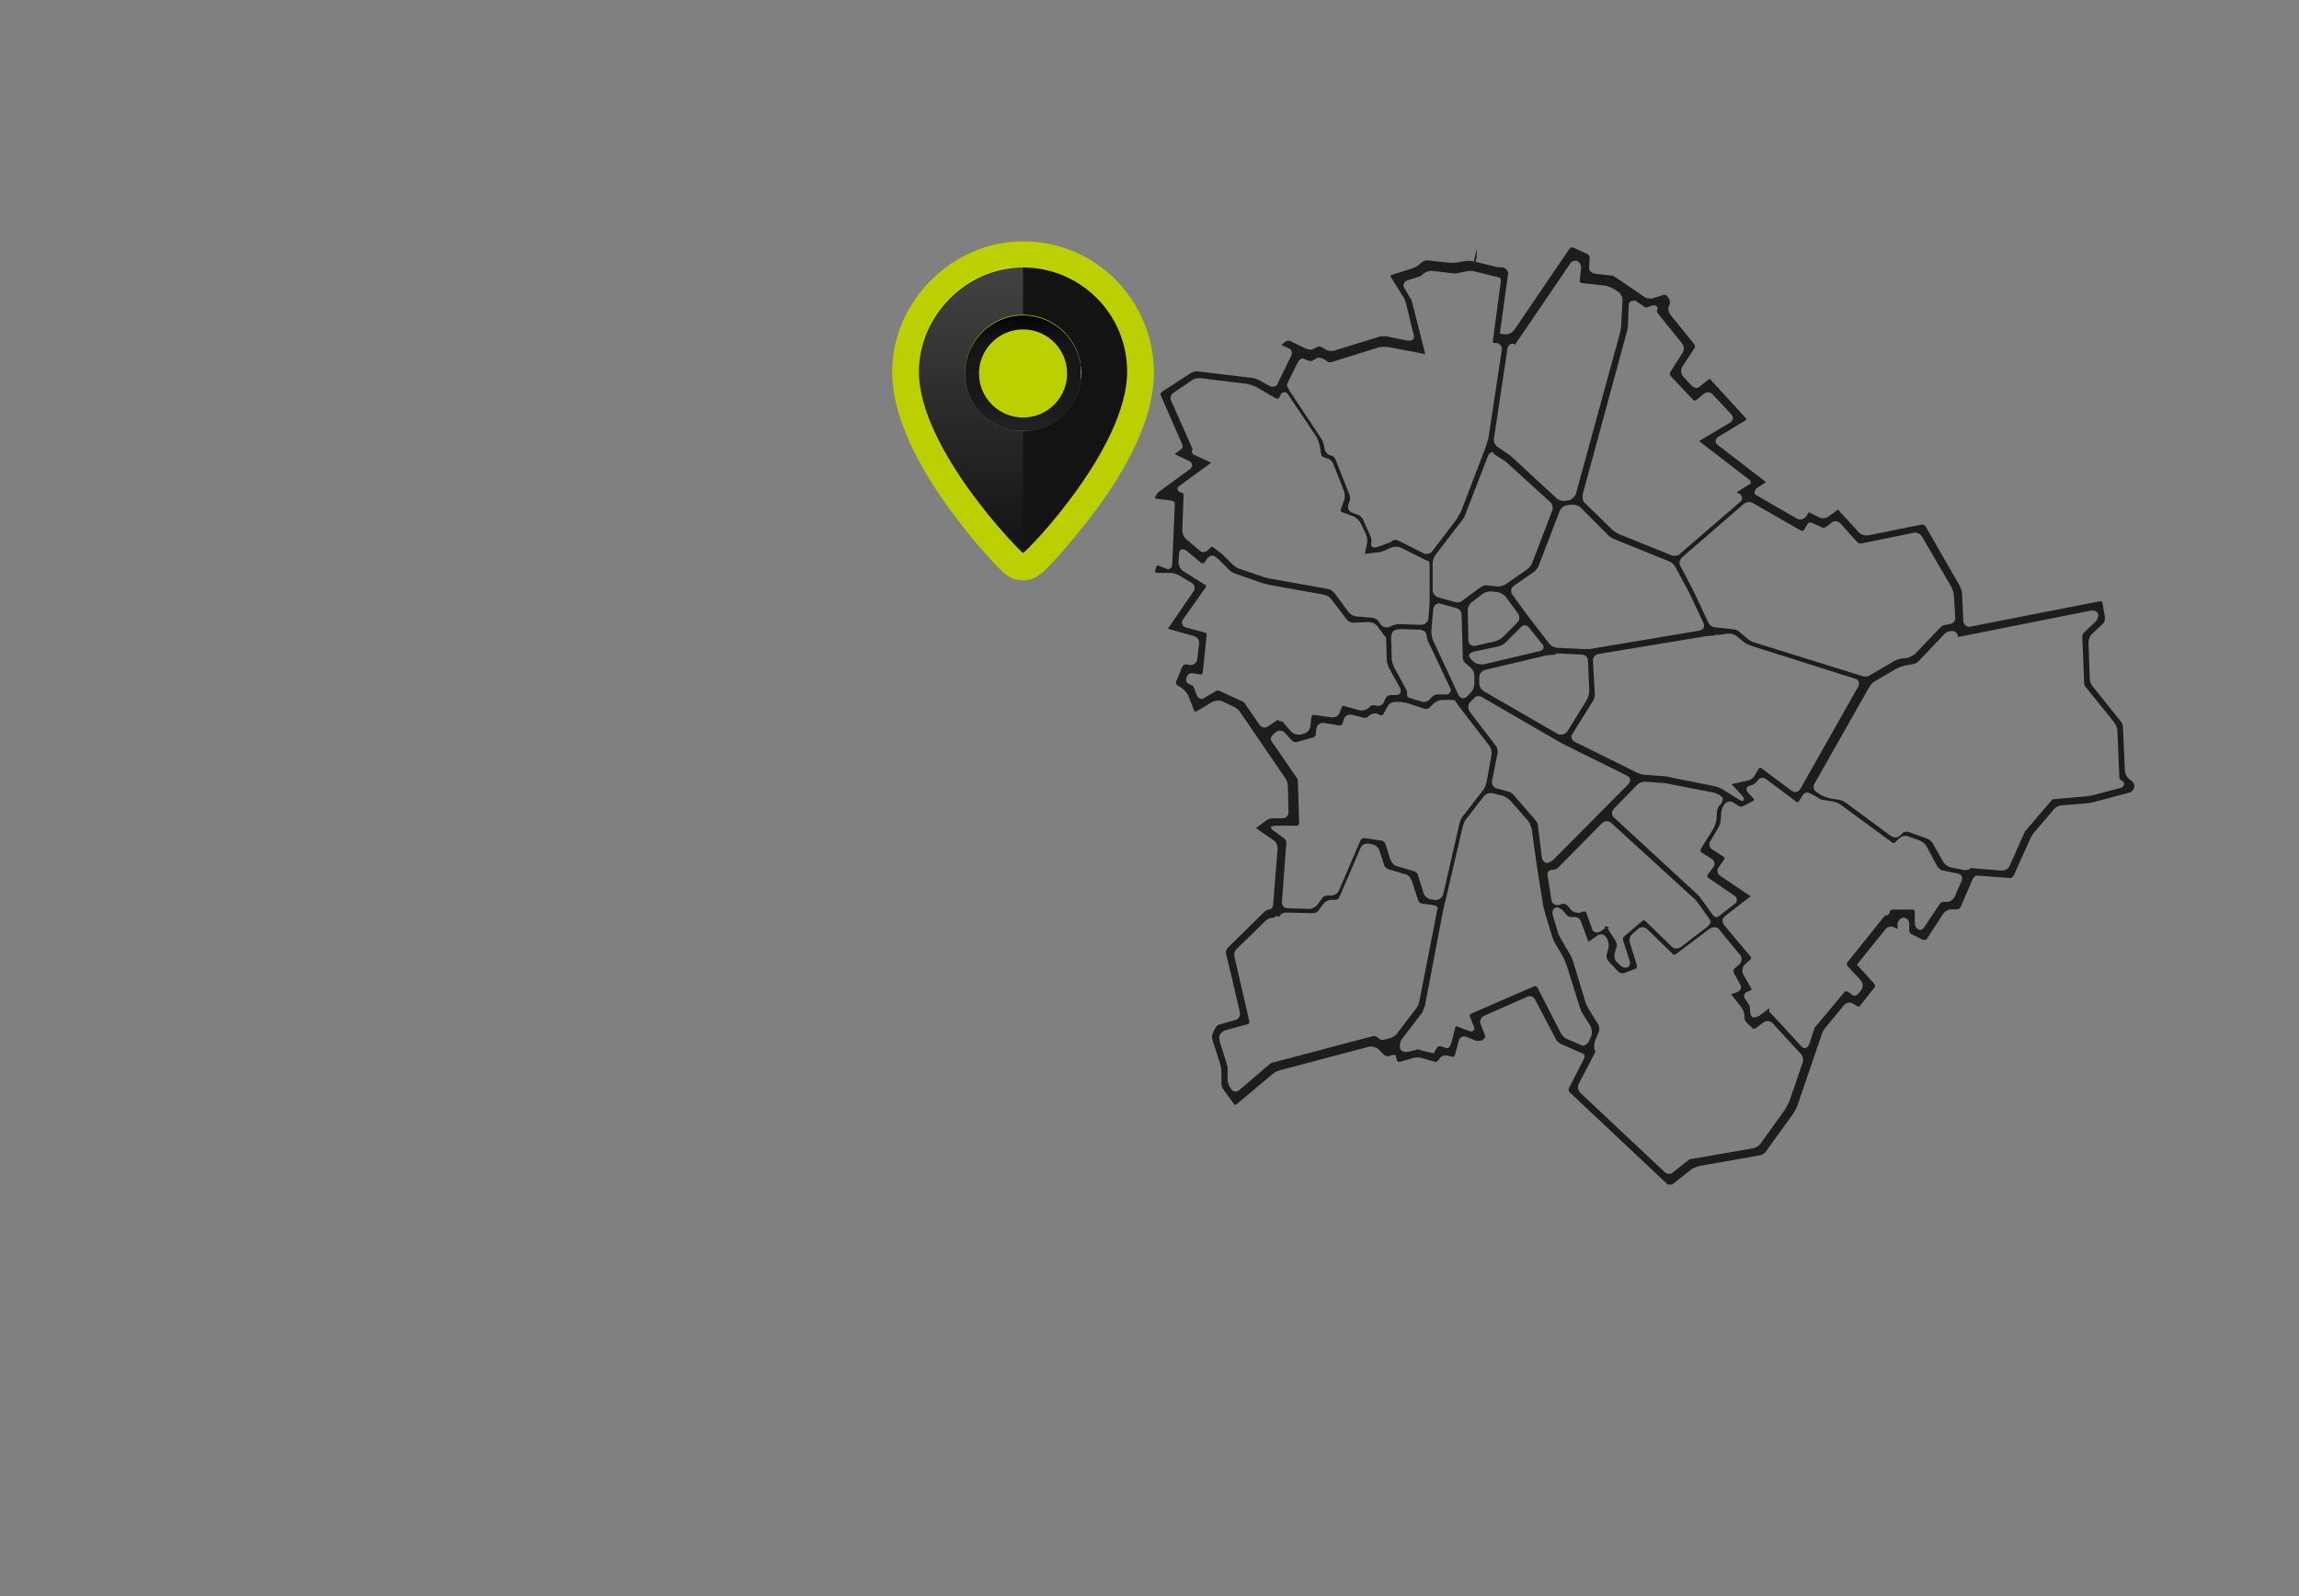 <?xml version="1.0" encoding="utf-8"?>
<!-- Generator: Adobe Illustrator 27.3.1, SVG Export Plug-In . SVG Version: 6.00 Build 0)  -->
<svg version="1.1" id="Layer_1" xmlns="http://www.w3.org/2000/svg" xmlns:xlink="http://www.w3.org/1999/xlink" x="0px" y="0px"
	 width="360px" height="250px" viewBox="0 0 360 250" style="enable-background:new 0 0 360 250;" xml:space="preserve">
<rect x="0" y="0" width="360" height="250" fill="#808080" stroke="none"/>
<style type="text/css">
	.st0{fill:#1D1D1B;}
	.st1{fill:none;stroke:#1D1D1B;stroke-width:0.27;stroke-miterlimit:10;}
	.st2{fill:#BCCF00;}
	.st3{fill:#131313;}
	.st4{clip-path:url(#SVGID_00000005967197692460544850000010362703054839065773_);}
	.st5{fill:url(#SVGID_00000028282901185717495580000016701834824151231140_);}
	.st6{opacity:0.2;}
	.st7{clip-path:url(#SVGID_00000023257402574560025920000002869268608738812075_);}
	.st8{clip-path:url(#SVGID_00000023261031525911788570000008795262209663598011_);}
	.st9{fill:url(#SVGID_00000141446712873415284350000013036877108443943325_);}
</style>
<g id="terkep_pin">
	<path class="st0" d="M261.3,185.4c-0.1,0-0.2,0-0.2-0.1L245.9,171c-0.1-0.1-0.2-0.4-0.1-0.5l2.2-4.3c0.3-0.6,0.3-0.9,0.2-1
		l-0.1-0.2l-0.2-0.1l-3.4-1.5c-0.2-0.1-0.6-0.4-0.7-0.6l-3.3-6.3c-0.2-0.4-0.6-0.6-1-0.6c-0.2,0-0.3,0-0.4,0.1l-6.8,3
		c-0.5,0.2-0.8,0.9-0.6,1.4l0.7,1.8c0.1,0.1,0,0.3-0.1,0.4l-0.3,0.2c-0.1,0.1-0.3,0.1-0.5,0.1h-0.3l-1.5-0.6c-0.1,0-0.3-0.1-0.4-0.1
		c-0.5,0-0.9,0.3-1,0.8l-0.6,2.2c0,0.1-0.1,0.2-0.2,0.2l-0.9-0.2h-0.3c-0.5,0-0.9,0.3-1.1,0.7l-0.1,0.1c-0.1,0.1-0.2,0.2-0.3,0.2
		l-2.1-0.6c-0.2-0.1-0.5-0.1-0.8-0.1s-0.5,0-0.7,0.1l-2.1,0.6l0,0c-0.1,0-0.2-0.1-0.2-0.1l-0.3-1h-0.4c-0.2,0-0.5,0.1-0.7,0.2h-0.2
		c-0.2,0-0.3-0.1-0.4-0.1l-1-1c-0.3-0.2-0.7-0.4-1.1-0.4h-0.4l-14,3.7c-0.4,0.1-1,0.4-1.3,0.7l-5.6,4.7h-0.1c0,0-0.1,0-0.1-0.1
		l-1.6-2.2c-0.2-0.2-0.3-0.7-0.3-0.9V168c0-0.4-0.1-1-0.2-1.4l-1.2-3.7c-0.1-0.2-0.1-0.7,0-0.9l0.4-0.9c0.1-0.2,0.4-0.5,0.6-0.5
		l2.5-0.7c0.6-0.2,0.9-0.8,0.8-1.3L193,153l-0.9-3.7c0-0.2,0-0.5,0.2-0.7l5.8-5.7c0.2-0.2,0.4-0.3,0.5-0.3h0.1c0.4,0,0.8-0.4,0.8-1
		l0.7-8.7c0-0.5-0.2-1.1-0.7-1.4l-2.6-1.8l1.5-1.1c0.2-0.2,0.7-0.3,0.9-0.3h1.5c0.3,0,0.6-0.1,0.8-0.3s0.3-0.5,0.3-0.8l-0.1-4.1
		c0-0.4-0.2-1.1-0.5-1.4l-6.9-10.1c-0.2-0.4-0.7-0.8-1.1-1l-1.9-0.9c-0.2-0.1-0.4-0.1-0.7-0.1s-0.6,0.1-0.9,0.2l-2.5,1.5h-0.1
		c-0.1,0-0.1,0-0.1-0.1l-0.9-2.3c-0.2-0.4-0.6-0.9-1-1.2l-0.8-0.5c-0.1-0.1-0.2-0.3-0.1-0.4l1-2.4c0.1-0.1,0.2-0.2,0.4-0.2l0.6,0.1
		h0.2c0.5,0,1-0.4,1.1-1l0.3-2.5c0.1-0.6-0.3-1.1-0.9-1.3l-3.9-1.1l3.9-5.7c0.2-0.2,0.2-0.5,0.2-0.8c-0.1-0.3-0.2-0.5-0.5-0.7
		l-2-1.2c-0.4-0.2-1-0.4-1.4-0.4h-2.2l-0.1-0.1l0.2-0.7c0,0,0-0.1,0.1-0.1l0.8,0.3l0.5,0.2c0.1,0,0.2,0.1,0.3,0.1
		c0.4,0,0.8-0.4,0.8-0.9l0.4-9.5c0-0.4-0.4-0.6-1.1-0.7l-1.9-0.2l-0.1-0.1c0.1-0.2,0.3-0.6,0.6-0.8l4.8-3.5c0.3-0.2,0.4-0.5,0.4-0.8
		s-0.2-0.5-0.5-0.7l-2.1-1l0.9-0.7c0.3-0.2,0.3-0.6,0-1.2l-3.2-7.3c-0.1-0.1,0-0.3,0.1-0.4l4.6-3c0.2-0.1,0.5-0.2,0.8-0.2h0.1l8.4,1
		c0.3,0,0.8,0.2,1.1,0.3l1.8,1c0.2,0.1,0.3,0.1,0.5,0.1c0.4,0,0.8-0.2,0.9-0.6l2.1-4.3c0.1-0.3,0.2-0.6,0.1-0.8
		c-0.1-0.3-0.3-0.5-0.6-0.6l-0.9-0.4l0.5-0.4c0.1-0.1,0.3-0.1,0.4-0.1s0.2,0,0.3,0.1l2.3,1.1c0.3,0.1,0.5,0.2,0.7,0.2
		c0.3,0,0.6-0.1,0.8-0.2l0.3-0.2c0.1,0,0.2-0.1,0.3-0.1s0.3,0,0.4,0.1l0.7,0.4c0.3,0.2,0.6,0.2,1,0.2c0.2,0,0.4,0,0.5-0.1l6.8-2.1
		c0.2-0.1,0.4-0.1,0.7-0.1h0.4l3.5,0.7h0.2c0.3,0,0.5-0.1,0.7-0.3s0.2-0.5,0.1-0.8l-1.2-4.9c-0.1-0.4-0.3-1-0.6-1.3l-1.8-2.9v-0.1
		l3.2-1c0.4-0.1,0.9-0.4,1.3-0.7l0.3-0.3c0.2-0.1,0.5-0.3,0.7-0.3l3.6,0.4h0.4c0.4,0,0.7,0,1-0.1l1.2-0.2h0.5c0.2,0,0.4,0,0.6,0.1
		h0.2l0.2-0.8v-0.1l-0.2,0.9l3.2,0.8c0.3,0.1,0.7,0.1,0.9,0.1h0.3c0.1,0,0.3,0.1,0.5,0.3s0.3,0.5,0.2,0.7l-1.3,9.4l1.1,0.1h0.1
		c0.5,0,1-0.3,1.3-0.7l8.7-12.8c0.1-0.1,0.2-0.1,0.3-0.1h0.1l2.2,1c0.2,0.1,0.3,0.3,0.3,0.5l-0.1,1.4c-0.1,0.6,0.4,1.1,1,1.2
		l2.7,0.3c0.1,0,0.3,0.1,0.6,0.3l4.4,3c0.3,0.2,0.7,0.3,1.1,0.3c0.2,0,0.3,0,0.5-0.1l1.6-0.5l0,0c0.2,0,0.3,0.1,0.4,0.2l0.3,0.5
		c0.1,0.2,0.1,0.5,0,0.7c-0.3,0.5-0.2,1.2,0.1,1.6l3.8,4.7c0.1,0.1,0.1,0.4,0,0.5l-1.9,2.9c-0.3,0.5-0.2,1.2,0.1,1.6l1.4,1.5
		c0.2,0.2,0.5,0.4,0.8,0.4s0.5-0.1,0.7-0.3l1.4-1.1l5.6,6.1v0.1l-4.3,2.6c-0.3,0.2-0.4,0.4-0.5,0.7c0,0.3,0.1,0.6,0.4,0.8l7.4,5.7
		l-1.2,0.8c-0.3,0.2-0.5,0.5-0.5,0.8c0,0.2,0.1,0.5,0.4,0.6l6.4,3.7c0.2,0.1,0.4,0.1,0.5,0.1c0.4,0,0.8-0.2,1-0.5
		c0.1-0.2,0.3-0.4,0.4-0.6l1.6,0.8c0.2,0.1,0.4,0.1,0.6,0.1c0.3,0,0.7-0.1,0.9-0.3l1.4-1l3.2,3.5c0.3,0.3,0.8,0.5,1.2,0.5h0.3
		l8.4-1.7l0,0c0.2,0,0.4,0.1,0.5,0.2l5.4,9.4c0.1,0.3,0.3,0.7,0.3,1l0.2,4.4c0,0.5,0.5,1,1,1h0.2c0,0,20.3-4,20.4-4s0.2,0.1,0.2,0.2
		l0.4,2.3c0,0.2-0.1,0.5-0.2,0.7l-1.8,1.7c-0.4,0.3-0.6,1-0.6,1.4l0.2,5.6c0,0.5,0.2,1.1,0.5,1.4l4.4,5.5c0.2,0.2,0.3,0.6,0.3,0.9
		l0.3,6.7c0,0.5,0.3,1.1,0.7,1.4l0.6,0.5c0.1,0.1,0.2,0.4,0.2,0.6l-0.1,0.3c-0.1,0.2-0.3,0.4-0.5,0.5l-5.7,1.5
		c-0.3,0.1-0.9,0.2-1.2,0.2l-3.7,0.3c-0.5,0-1.1,0.3-1.4,0.7l-2.9,3.4c-0.3,0.3-0.6,0.8-0.8,1.2l-2.6,5.8c-0.1,0.1-0.3,0.3-0.4,0.3
		l-5.2-0.4c-0.5,0-0.8,0.6-0.9,0.8l-1.8,4.2c-0.1,0.2-0.3,0.3-0.5,0.3h-0.8c-0.5,0-1.1,0.3-1.4,0.7l-2.6,4c-0.1,0.1-0.2,0.1-0.3,0.1
		h-0.1l-1.8-0.9c-0.2-0.1-0.3-0.3-0.3-0.5v-1c0-0.6-0.5-1.1-1-1.1c-0.6,0-1,0.5-1.1,1.1v0.6l-0.4-0.2c-0.2-0.1-0.3-0.1-0.5-0.1
		c-0.4,0-0.8,0.2-1,0.5l-4.5,5.6l2.8,3.1c0.1,0.1,0.1,0.3,0,0.4l-2.2,2.8c0,0.1-0.1,0.1-0.2,0.1h-0.1l-0.6-0.4
		c-0.2-0.1-0.4-0.2-0.7-0.2c-0.4,0-0.7,0.2-0.9,0.4l-2.9,3.5c-0.3,0.3-0.6,0.9-0.7,1.3l-3.8,11.1c-0.1,0.3-0.4,0.8-0.5,1l-4.4,6.1
		c-0.1,0.2-0.5,0.4-0.7,0.5l-9.6,1.7c-0.4,0.1-1,0.3-1.4,0.6l-2.9,2.3C261.6,185.4,261.4,185.4,261.3,185.4 M249.7,164.7
		c0,0,0,0.1-0.1,0.2l-2.5,4.8c-0.3,0.5-0.1,1.2,0.3,1.6l13.2,12.4c0.2,0.2,0.5,0.3,0.8,0.3s0.5-0.1,0.7-0.3l2.4-1.9
		c0,0,0.1-0.1,0.2-0.1l9.8-1.7c0.5-0.1,1-0.4,1.3-0.8l3.8-5.3c0.2-0.3,0.5-0.9,0.7-1.3l2.1-6.1c0.2-0.5,0-1.2-0.3-1.5l-4.4-4.8
		c-0.2-0.2-0.5-0.4-0.9-0.4c-0.3,0-0.5,0.1-0.7,0.2l-1.2,0.9c-0.1,0-0.1,0.1-0.2,0.1s-0.2,0-0.2-0.1l-0.8-0.7
		c-0.2-0.2-0.4-0.5-0.4-0.8v-0.3c0-0.5-0.3-1.1-0.5-1.4l-1.5-1.9l0.8-0.3c0.3-0.1,0.5-0.3,0.6-0.6s0.1-0.6-0.1-0.8l-1-1.8
		c-0.1-0.1,0-0.4,0.1-0.5l0.8-0.7c0.4-0.4,0.5-1.1,0.1-1.6l-3.3-4c-0.2-0.3-0.5-0.4-0.9-0.4c-0.2,0-0.5,0.1-0.7,0.2l-5.3,4
		c0,0-0.1,0.1-0.2,0.1s-0.2,0-0.2-0.1l-4-3.9c-0.2-0.2-0.5-0.3-0.8-0.3s-0.6,0.1-0.8,0.3l-0.9,0.8c-0.4,0.4-0.6,1-0.4,1.5l1.1,3.6
		c0,0.1,0,0.2-0.1,0.3l-1.9,0.7H254c-0.2,0-0.4-0.1-0.5-0.2l-1.6-1.7c-0.1-0.1-0.2-0.5-0.2-0.7l0.3-1.2c0.1-0.5,0-1.1-0.2-1.5
		l-0.2-0.3c-0.2-0.3-0.5-0.5-0.9-0.5c-0.2,0-0.4,0.1-0.6,0.2l-1.3,0.9l-1.1-3c-0.2-0.5-0.6-0.8-1.1-0.8H246c-0.2,0-0.4-0.1-0.5-0.2
		l-0.6-0.7c-0.3-0.3-0.7-0.6-1.1-0.6h-0.2c-0.2,0.1-0.4,0.2-0.5,0.4c-0.1,0.3-0.2,0.6-0.1,0.9l0.8,2.7c0.1,0.4,0.4,0.9,0.6,1.3
		l1.3,2.2c0.2,0.3,0.4,0.8,0.5,1.1l1.9,6.3c0.1,0.4,0.4,0.9,0.6,1.3l1.5,2.4c0.1,0.2,0.1,0.6,0.1,0.8l-0.7,1.7
		C249.4,164,249.5,164.5,249.7,164.7 M199.4,143.6c-0.5,0-1,0.2-1.3,0.5l-4.5,4.4c-0.4,0.4-0.6,1-0.4,1.5l2.3,10
		c0,0.1,0,0.3-0.2,0.3l-3.3,0.9c-0.4,0.1-0.9,0.4-1.1,0.8c-0.2,0.3-0.1,0.9,0,1.3l1.2,3.8v2c0,0.5,0.2,1.1,0.5,1.4l0.1,0.2
		c0.2,0.3,0.5,0.4,0.8,0.4c0.2,0,0.5-0.1,0.7-0.3l4.8-4.1c0,0,0.1-0.1,0.2-0.1l15.9-4.2l0,0c0.2,0,0.3,0.1,0.4,0.1l0.5,0.4
		c0.2,0.1,0.4,0.1,0.4,0.1c0.2,0,0.5,0,0.7-0.1l0.7-0.2c0.4-0.1,1-0.5,1.2-0.9l2.8-3.7c0.3-0.3,0.5-0.9,0.6-1.3l2.8-14.3l0.1-0.3
		l-0.1-0.2c-0.1-0.1-0.2-0.3-0.9-0.4l-1.6-0.2c-0.2,0-0.4-0.2-0.5-0.4l-1-3.1c-0.2-0.5-0.6-1-1.1-1.1l-2.7-0.8
		c-0.2-0.1-0.5-0.3-0.5-0.5l-0.8-2.4c-0.2-0.5-0.7-0.9-1.2-1l-0.6-0.1h-0.2c-0.5,0-1,0.3-1.2,0.8l-3.3,7.7c-0.1,0.2-0.3,0.3-0.5,0.3
		h-0.6c-0.5,0-1.1,0.3-1.4,0.7l-0.8,1.1c-0.1,0.2-0.4,0.3-0.7,0.3l-4.2-0.1c-0.6,0-1,0.3-1.1,0.6h-0.2l-0.5-0.1
		C199.6,143.6,199.5,143.6,199.4,143.6 M222,164.5h0.1l0.2,0.1c1.3,0.3,1.9,0.5,2,0.5h0.3l0.5-0.9c0.1-0.1,0.2-0.2,0.4-0.2l1,0.3
		h0.1c0.5,0,0.7-0.6,0.8-0.9l0.6-2.4c0-0.1,0.1-0.1,0.1-0.1l1.3,0.5l0.6,0.2c0.1,0.1,0.2,0.1,0.4,0.1s0.4-0.1,0.5-0.3
		c0.1-0.1,0.2-0.3,0-0.7l-0.6-1.5c0-0.1,0-0.3,0.1-0.3l9.9-4.3h0.1c0.1,0,0.2,0.1,0.2,0.1l3.7,7.2c0.2,0.4,0.7,0.9,1.1,1l2.1,0.9
		c0.1,0.1,0.3,0.1,0.4,0.1c0.4,0,0.8-0.3,1-0.7l0.4-0.9c0.2-0.5,0.1-1.1-0.1-1.6l-1.2-1.9c-0.2-0.3-0.4-0.8-0.5-1.1l-2-6.4
		c-0.1-0.4-0.4-0.9-0.5-1.3l-1.3-2.2c-0.2-0.3-0.4-0.8-0.5-1.1l-1.1-3.6c-0.1-0.3-0.2-0.9-0.3-1.2L241,137c0-0.3-0.1-0.5-0.1-0.7
		l0,0c0-0.1,0-0.3-0.1-0.6l-0.8-5.8c-0.1-0.4-0.3-1-0.6-1.4l-2.8-3.2c-0.3-0.3-0.9-0.7-1.3-0.8l-1.6-0.4h-0.3
		c-0.5,0-0.9,0.2-1.2,0.6l-2.7,3.5c-0.3,0.3-0.5,0.9-0.6,1.3l-3.1,13.3l-2.8,14.7c-0.1,0.3-0.3,0.7-0.4,1l-3.2,4.2
		c-0.3,0.4-0.4,1-0.3,1.5c0.1,0.4,0.5,0.7,1,0.7h0.3l1.3-0.3C221.9,164.5,222,164.5,222,164.5 M277,158.7c0.1,0,0.2,0,0.2,0.1
		l4.8,5.2c0.2,0.2,0.4,0.3,0.6,0.3c0.3,0,0.6-0.2,0.8-0.6l0.9-2.7l0.1-0.1l4.5-5.4c0-0.1,0.1-0.1,0.2-0.1h0.1l1,0.7h0.2
		c0.4,0,0.7-0.4,0.9-0.6l0.3-0.4c0.3-0.5,0.3-1.1-0.1-1.6l-2.1-2.3c-0.1-0.1-0.1-0.3,0-0.4l5.7-7.1c0.1-0.1,0.2-0.2,0.2-0.2h0.1
		c0.3,0,0.6-0.2,0.7-0.8c0,0,0.1-0.1,0.2-0.1h3.2c0.1,0,0.2,0.1,0.2,0.2v1.7c0,0.5,0.2,1,0.6,1.2c0.1,0,0.2,0.1,0.3,0.1
		c0.3,0,0.7-0.2,0.9-0.6l2.4-3.6c0-0.1,0.3-0.2,0.5-0.2h0.5c0.5,0,1.1-0.4,1.3-0.9l1.1-2.5c0.1-0.3,0.1-0.6,0-0.8
		c-0.1-0.3-0.4-0.4-0.7-0.5l-2.4-0.5c-0.2,0-0.5-0.3-0.7-0.5l-1.7-3.2c-0.2-0.4-0.7-0.8-1.2-1l-1.7-0.6c-0.1-0.1-0.3-0.1-0.5-0.1
		c-0.4,0-0.8,0.1-1.1,0.4l-0.6,0.6c-0.1,0.1-0.1,0.1-0.2,0.1c-0.1,0-0.1,0-0.2-0.1l-7.9-5.8c-0.4-0.3-0.9-0.5-1.4-0.6l-1.3-0.2
		c-0.3,0-0.8-0.2-1-0.4l-1.1-0.6c-0.2-0.1-0.4-0.2-0.6-0.2c-0.4,0-0.7,0.2-0.9,0.6l-0.5,0.8l-0.1,0.1h-0.1l-4.8-3.6
		c-0.2-0.1-0.4-0.2-0.6-0.2c-0.4,0-0.7,0.2-0.9,0.5c-0.2,0.3-0.5,0.5-0.7,0.6l-0.4,0.1c-0.3,0.1-0.6,0.3-0.6,0.5
		c-0.1,0.3,0,0.6,0.2,0.8l0.9,1v0.1l-1.5,0.8c-0.1,0-0.2,0.1-0.3,0.1s-0.3,0-0.4-0.1l-0.8-0.5c-0.2-0.1-0.4-0.2-0.6-0.2
		c-0.4,0-0.7,0.2-0.9,0.4c-0.3,0.3-0.5,0.9-0.6,1.4l-0.1,1.3c0,0.3-0.2,0.8-0.3,1l-1.3,2.2c-0.3,0.5-0.2,1.2,0.4,1.5l1.7,1.1
		c0.1,0,0.1,0.1,0.1,0.1v0.1l-0.9,1.3c-0.2,0.2-0.2,0.5-0.2,0.8c0.1,0.3,0.2,0.5,0.5,0.7l4.6,3.1l-3.9,3c-0.2,0.2-0.4,0.4-0.4,0.7
		s0.1,0.6,0.2,0.8l4.2,5c0.1,0.1,0.1,0.2,0,0.3l-0.9,0.8c-0.4,0.4-0.5,1.1-0.3,1.6l1.3,2.3v0.1l-0.5,0.2c-0.3,0.1-0.5,0.3-0.6,0.6
		s0,0.6,0.2,0.8l0.4,0.6c0.2,0.2,0.3,0.6,0.3,0.9v0.2c0,0.2,0.1,0.9,0.4,1.1c0.1,0.1,0.2,0.1,0.4,0.1c0.3,0,0.7-0.2,0.9-0.3l1.3-1
		C276.9,158.8,276.9,158.7,277,158.7 M251.3,145.2c0.1,0,0.1,0,0.2,0.1l1.4,2.2c0.1,0.2,0.2,0.6,0.1,0.8l-0.3,1
		c-0.1,0.5,0,1.2,0.4,1.5l0.4,0.4c0.3,0.3,0.7,0.5,1,0.5h0.3c0.5-0.2,0.7-0.7,0.5-1.3l-1-3.1c-0.1-0.2,0-0.5,0.2-0.6l2.7-2.3
		c0,0,0.1-0.1,0.2-0.1s0.1,0,0.2,0.1l4.1,4c0.2,0.2,0.5,0.3,0.8,0.3s0.5-0.1,0.7-0.2l4.2-3.2c0.2-0.2,0.5-0.5,0.6-0.8v-0.2l-0.1-0.2
		l-0.1-0.2l-1.7-2.4c-0.2-0.3-0.6-0.8-0.9-1l-12.8-11.7c-0.2-0.2-0.5-0.3-0.8-0.3s-0.6,0.1-0.8,0.3l-6.9,7c-0.2,0.2-0.5,0.3-0.8,0.3
		s-0.6,0.1-0.7,0.3c-0.2,0.2-0.3,0.5-0.2,0.8l0.6,3.8c0.1,0.5,0.5,0.9,1,0.9h0.3l0.6-0.2h0.1c0.2,0,0.4,0.1,0.5,0.2l0.6,0.7
		c0.3,0.3,0.7,0.5,1.2,0.5h0.3l0.6-0.2l0,0c0.2,0,0.3,0.1,0.3,0.2l0.9,2.5c0.1,0.4,0.5,0.6,0.9,0.6c0.2,0,0.4-0.1,0.6-0.2l1-0.7
		C251.4,145.2,251.3,145.2,251.3,145.2 M257.6,122.3c-0.5,0-1,0.2-1.3,0.5l-3.7,3.8c-0.2,0.2-0.3,0.5-0.3,0.8s0.1,0.6,0.4,0.8
		l12.8,11.8c0.2,0.2,0.6,0.6,0.8,0.9l1.8,2.5l0.2,0.2c0.1,0.1,0.3,0.2,0.4,0.2c0.3,0,0.7-0.3,0.8-0.4l2.2-1.7
		c0.3-0.2,0.4-0.5,0.4-0.8s-0.2-0.6-0.4-0.7l-4.1-2.8l-0.1-0.1v-0.2l0.9-1.2c0.2-0.2,0.2-0.5,0.2-0.8c-0.1-0.3-0.2-0.5-0.5-0.7
		l-1.6-1c-0.1-0.1-0.1-0.2-0.1-0.3l2-3.2c0.2-0.4,0.4-1,0.5-1.4l0.1-1.4c0-0.3,0.2-0.7,0.4-0.9l0.2-0.2c0.2-0.3,0.3-0.6,0.3-0.9
		c0-0.2-0.2-0.4-0.4-0.6c-0.3-0.2-0.8-0.4-1.2-0.5l-6.7-1.3c-0.4-0.1-1-0.2-1.3-0.2L257.6,122.3L257.6,122.3L257.6,122.3z
		 M200.1,129.2c-0.8,0-0.9,0.1-1,0.1l-0.2,0.1v0.2c0,0.2,0.1,0.4,0.7,0.8l1.5,1.1c0.1,0.1,0.2,0.3,0.2,0.4l-0.7,9.4
		c0,0.3,0.1,0.6,0.3,0.8s0.5,0.3,0.8,0.3l3.3,0.1c0.5,0,1.1-0.3,1.4-0.7l0.8-1.1c0.1-0.2,0.5-0.3,0.7-0.3h0.6c0.5,0,1.1-0.4,1.3-0.9
		l3.4-7.9c0.1-0.1,0.2-0.2,0.4-0.2l2.7,0.4c0.2,0,0.4,0.2,0.5,0.4l0.8,2.5c0.2,0.5,0.6,1,1.1,1.1l2.7,0.8c0.2,0.1,0.5,0.3,0.5,0.5
		l0.9,2.9c0.2,0.5,0.7,0.9,1.2,1l0.8,0.1h0.1c0.5,0,1-0.4,1.2-0.9l2.6-11.3c0.1-0.3,0.3-0.8,0.5-1l3.1-4c0.3-0.3,0.5-0.9,0.6-1.3
		l0.8-4.4c0.1-0.5-0.1-1.1-0.4-1.5l-4.7-6.1c-0.2-0.3-0.4-0.6-0.5-0.7c-0.1-0.2-0.2-0.4-0.5-0.4h-1.8c-0.5,0-1.1,0.3-1.4,0.6
		l-0.6,0.6c-0.1,0.1-0.3,0.2-0.5,0.2h-0.1l-1.9-0.6l-0.9-0.3c-0.4-0.1-0.9-0.2-1.3-0.2h-0.7c-0.5,0-1.1,0.4-1.3,0.9l-0.6,1.1
		c0,0.1-0.1,0.1-0.2,0.1h-0.1l-0.4-0.2c-0.2-0.1-0.3-0.1-0.5-0.1c-0.4,0-0.8,0.2-1,0.4l-0.1,0.1c-0.1,0.1-0.3,0.2-0.5,0.2h-0.1
		l-1.9-0.5h-0.3c-0.5,0-0.9,0.3-1.1,0.8l-0.2,0.7c0,0.1-0.2,0.2-0.3,0.2l-2.5-0.4h-0.2c-0.5,0-1,0.4-1.1,1l-0.1,0.9
		c0,0.2-0.2,0.4-0.4,0.4l-2.5,0.7h-0.1c-0.2,0-0.4-0.1-0.5-0.2l-1.1-1.2c-0.2-0.3-0.6-0.4-0.9-0.4c-0.2,0-0.5,0.1-0.6,0.2l-0.4,0.3
		c-0.2,0.2-0.4,0.4-0.5,0.7s0,0.6,0.2,0.8l3.9,5.7l0.1,0.2l0.2,6.8c0,0.1,0,0.1-0.1,0.1l-0.1,0.1L200.1,129.2L200.1,129.2z
		 M308.6,136.1l4.8,0.4h0.1c0.5,0,1.1-0.3,1.3-0.8l2.4-5.4c0,0,0-0.1,0.1-0.1l4.1-4.8c0.1-0.1,0.2-0.1,0.3-0.1l4.6-0.4
		c0.4,0,1-0.1,1.4-0.2l4.2-1.1c0.3-0.1,0.7-0.2,0.8-0.6l0.1-0.3l-0.2-0.3l-0.5-0.4c-0.1-0.1-0.1-0.2-0.1-0.3l-0.3-7.2
		c0-0.5-0.3-1.1-0.5-1.4l-4.6-5.7c0-0.1-0.1-0.2-0.1-0.3l-0.3-7.5c0-0.1,0.1-0.3,0.1-0.3l1.9-1.8c0.3-0.3,0.6-0.9,0.5-1.3
		s-0.5-0.7-1-0.7h-0.3l-20.6,4.1h-0.1c0-0.5-0.5-0.9-1-0.9h-0.1c-0.5,0-1.1,0.3-1.4,0.7l-3.9,4.1c-0.2,0.2-0.6,0.4-0.8,0.4l-1.2,0.2
		c-0.4,0.1-1,0.3-1.4,0.5l-3.4,2c-0.4,0.2-0.8,0.7-1,1.1l-8.5,15c-0.3,0.5-0.1,1.2,0.4,1.5l0.8,0.5c0.4,0.2,1,0.4,1.4,0.5l1.3,0.2
		c0.3,0,0.7,0.2,1,0.4l7.2,5.3c0.2,0.1,0.5,0.2,0.7,0.2c0.3,0,0.6-0.1,0.8-0.3l0.4-0.4c0.1-0.1,0.3-0.2,0.5-0.2h0.2l3.1,1.1
		c0.2,0.1,0.6,0.4,0.7,0.6l1.7,3c0.2,0.4,0.8,0.8,1.3,0.9l2,0.4h0.4C308.3,136.4,308.5,136.3,308.6,136.1l0.2,0L308.6,136.1
		 M231.6,108.9c-0.4,0-0.7,0.1-0.9,0.4l-0.6,0.6c-0.4,0.4-0.4,1.1-0.1,1.6l4.2,5.5c0.1,0.2,0.2,0.6,0.2,0.8l-0.9,4.5
		c-0.1,0.6,0.3,1.2,0.8,1.3l1.8,0.5c0.3,0.1,0.7,0.3,0.8,0.5l3.4,3.9c0.2,0.2,0.4,0.6,0.4,0.9l0.6,4.9c0.1,0.6,0.5,1,0.9,1
		s0.9-0.3,1.2-0.6l11.7-11.8c0.2-0.2,0.3-0.5,0.3-0.8s-0.2-0.5-0.5-0.7l-10.3-5.1L232,109C232,109,231.8,108.9,231.6,108.9
		 M268.6,99.4c-0.4,0-1,0.1-1.4,0.1l-16.9,2.8c-0.6,0.1-1,0.6-1,1.2l0.3,5.2c0,0.3-0.1,0.7-0.2,0.9l-3.3,5.3
		c-0.2,0.3-0.2,0.6-0.1,0.8c0.1,0.3,0.3,0.5,0.5,0.6l9.7,4.8c0.4,0.2,1,0.4,1.4,0.4l2.8,0.2c0.3,0,0.9,0.1,1.2,0.2l7,1.4
		c0.3,0.1,0.8,0.3,1,0.4l2.4,1.5c0.6,0.4,0.8,0.4,0.8,0.4h0.1l0.3-0.2v-0.2c0-0.2,0-0.3-0.5-0.9l-1.3-1.4l2.3-0.5
		c0.5-0.1,1-0.5,1.2-0.9l0.6-1l0.1-0.1h0.1l4.8,3.6c0.2,0.1,0.4,0.2,0.6,0.2c0.4,0,0.7-0.2,0.9-0.5l9.1-16.1
		c0.1-0.3,0.2-0.6,0.1-0.8c-0.1-0.3-0.3-0.5-0.6-0.6l-16.4-5.2c-0.3-0.1-0.7-0.3-1-0.5l-1.1-0.9c-0.3-0.3-0.9-0.5-1.4-0.5l0,0
		C270.7,99.1,268.6,99.4,268.6,99.4z M243.5,102.4c-0.4,0-0.9,0.1-1.3,0.1l-9.7,2.3c-0.5,0.1-1,0.7-1,1.2v1c0,0.5,0.3,1.1,0.8,1.4
		l11.6,6.7c0.2,0.1,0.4,0.1,0.6,0.1c0.4,0,0.7-0.2,1-0.5l3.1-5c0.2-0.4,0.4-1,0.4-1.5l-0.2-4.7c0-0.6-0.5-1.1-1.1-1.1l-4-0.2
		L243.5,102.4L243.5,102.4z M200.5,113.1c0.1,0,0.2,0,0.3,0.1l1.3,1.5c0.3,0.3,0.7,0.5,1.2,0.5h0.4l0.6-0.2c0.5-0.1,1-0.7,1-1.2
		l0.2-1.5c0-0.1,0.1-0.2,0.2-0.2l2.8,0.4h0.2c0.5,0,1-0.3,1.2-0.8l0.3-0.8c0-0.1,0.1-0.2,0.2-0.2l2.5,0.7h0.4c0.4,0,0.9-0.2,1.2-0.5
		l0.2-0.2c0.1-0.1,0.3-0.1,0.4-0.1h0.2c0.2,0.1,0.4,0.1,0.5,0.1c0.4,0,0.8-0.2,1-0.6l0.3-0.7c0.1-0.2,0.4-0.4,0.6-0.4h1
		c0.3,0,0.6-0.2,0.7-0.4c0.1-0.2,0.1-0.6,0-0.8l-1.8-3.3c-0.1-0.3-0.3-0.7-0.3-1l-0.1-3c0-0.5,0-0.9-0.3-1c-0.1-0.1-0.2-0.2-0.3-0.4
		l-0.8-1.1c-0.3-0.4-0.9-0.7-1.4-0.7l-2.6,0.1c-0.2,0-0.5-0.2-0.7-0.3l-2.5-3.3c-0.3-0.4-0.8-0.7-1.3-0.8l-8.4-1.5
		c-0.3-0.1-0.9-0.2-1.2-0.3l-4.3-1.5c-0.3-0.1-0.7-0.4-0.9-0.6l-1.2-1.2c-0.3-0.3-0.6-0.6-0.9-0.8c-0.1-0.1-0.3-0.2-0.5-0.2
		c-0.3,0-0.6,0.1-0.9,0.4l-0.5,0.7c0,0-0.1,0.1-0.2,0.1s-0.1,0-0.2-0.1l-2.3-1.9c-0.2-0.1-0.4-0.2-0.6-0.2c-0.3,0-0.7,0.2-0.7,0.8
		l-0.1,1.4c0,0.5,0.3,1.1,0.7,1.4l3.5,2.2c0.1,0,0.1,0.1,0.1,0.1v0.1l-3.6,5.1c-0.2,0.3-0.2,0.6-0.1,0.8c0.1,0.3,0.3,0.5,0.6,0.6
		l3,0.8c0.1,0,0.3,0.2,0.2,0.4l-0.6,5.7c0,0.1-0.1,0.2-0.2,0.2l-1.4-0.2c-0.5,0-0.8,0.4-0.9,0.7c-0.2,0.5-0.1,1,0.3,1.2l0.6,0.3
		c0.1,0,0.2,0.1,0.2,0.2l0.5,1.3c0.2,0.4,0.5,0.6,0.9,0.6c0.2,0,0.4-0.1,0.5-0.2l1.7-1c0,0,0.1-0.1,0.2-0.1h0.2l3.7,1.7
		c0,0,0.1,0.1,0.2,0.1l2.4,3.5c0.2,0.3,0.6,0.5,0.9,0.5c0.2,0,0.4-0.1,0.6-0.2l1.5-1C200.4,113.2,200.4,113.1,200.5,113.1
		 M220.2,108.6v0.3c0,0.3,0.2,0.5,0.7,0.6l0.6,0.2l1,0.3c0.1,0,0.2,0.1,0.4,0.1c0.4,0,0.9-0.2,1.1-0.5l0.4-0.4
		c0.2-0.2,0.5-0.3,0.8-0.3h1.2c0.4,0,0.6-0.1,0.8-0.4c0.1-0.2,0.2-0.5,0-0.8l-3.5-7.4c-0.1-0.3-0.2-0.7-0.2-0.8
		c0-0.2-0.1-0.4-0.2-0.6c-0.2-0.2-0.5-0.3-0.8-0.4l-3.1-0.1c-0.4,0-0.9,0.1-1.1,0.2c-0.4,0.2-0.6,0.8-0.6,1.2l0.1,3.4
		c0,0.4,0.2,1,0.4,1.4l2,3.7C220.1,108.5,220.2,108.5,220.2,108.6L220.2,108.6L220.2,108.6z M225.3,94.4c-0.5,0-0.9,0.4-1,0.9
		l-0.3,3.6c0,0.4,0.1,1.1,0.3,1.5l4,8.6c0.2,0.3,0.5,0.5,0.8,0.5c0.2,0,0.5-0.1,0.7-0.3l0.6-0.6c0.3-0.3,0.6-1,0.6-1.4v-1.4
		c0-0.5-0.3-1.1-0.7-1.4l-0.7-0.6c-0.2-0.1-0.4-0.5-0.4-0.7l-0.2-6.8c0-0.6-0.4-1.1-1-1.2l-2.5-0.7
		C225.5,94.4,225.4,94.4,225.3,94.4 M271.4,98.7c0.3,0,0.6,0.1,0.8,0.3l1.3,1.1c0.3,0.3,0.9,0.6,1.3,0.7l16.7,5.2
		c0.2,0,0.3,0.1,0.5,0.1c0.4,0,0.8-0.1,1-0.3l3.6-2.1c0.3-0.2,0.7-0.3,1-0.4l1-0.1c0.5-0.1,1-0.4,1.4-0.7l3.9-4.1
		c0.2-0.2,0.6-0.4,0.8-0.4l0.6-0.1c0.6-0.1,1.1-0.6,1-1.2l-0.2-3.4c0-0.4-0.2-1-0.4-1.4l-4.6-7.9c-0.2-0.4-0.7-0.7-1.2-0.7h-0.2
		l-8.3,1.7l0,0c-0.2,0-0.3-0.1-0.4-0.1l-2.7-3c-0.2-0.2-0.5-0.4-0.9-0.4c-0.2,0-0.5,0.1-0.6,0.2l-0.9,0.7c0,0-0.2,0.1-0.3,0.1h-0.2
		l-1.1-0.5c-0.4-0.2-0.6-0.3-0.8-0.3h-0.3l-0.2,0.2l-0.6,1c0,0.1-0.1,0.1-0.2,0.1h-0.1l-7.5-4.3c-0.2-0.1-0.4-0.2-0.7-0.2
		s-0.7,0.1-0.9,0.3l-9.7,8.4c-0.4,0.4-0.6,1-0.3,1.5l2,3.8l2.4,5.1c0.2,0.5,0.8,0.8,1.3,0.8L271.4,98.7L271.4,98.7z M238.8,97.8
		c-0.3,0-0.5,0.1-0.7,0.3l-2.5,2.5c-0.2,0.2-0.6,0.4-0.9,0.5l-3.8,0.8c-0.5,0.1-1,0.4-1,0.8s0.6,0.9,0.7,1l0.1,0.1
		c0.3,0.2,0.7,0.4,1.2,0.4h0.4l8.9-2.1c0.3-0.1,0.6-0.3,0.6-0.5c0.1-0.3,0-0.6-0.2-0.8l-2-2.5C239.4,98,239.1,97.8,238.8,97.8
		 M246.3,78.9H246l-0.7,0.1c-0.5,0.1-1,0.5-1.2,1l-3.3,8.6c-0.1,0.3-0.4,0.6-0.6,0.8l-3.3,2.3c-0.2,0.2-0.4,0.4-0.4,0.7
		s0,0.6,0.2,0.8l2.4,3.3l3.4,4.4c0.3,0.4,0.9,0.7,1.4,0.7l4.2,0.2h0.2c0.4,0,0.9,0,1.2-0.1l16.7-2.8c0.3-0.1,0.6-0.2,0.7-0.5
		s0.1-0.6,0-0.8l-2.2-4.7l-2.2-4.1c-0.2-0.4-0.7-0.9-1.1-1l-8.6-3.5c-0.3-0.1-0.7-0.4-0.9-0.6l-4.4-4.4
		C247.2,79.1,246.7,78.9,246.3,78.9 M233.4,92.5c-0.5,0-1,0.2-1.3,0.4l-1.7,1.3c-0.4,0.3-0.7,0.9-0.7,1.4l0.1,4.7c0,0.5,0.4,1,1,1
		h0.2l3.1-0.7c0.4-0.1,1-0.4,1.3-0.7l2.3-2.3c0.4-0.4,0.5-1.1,0.1-1.6l-1.9-2.6c-0.3-0.4-0.9-0.7-1.4-0.8L233.4,92.5L233.4,92.5
		 M214.9,96.9c0.2,0,0.5,0.2,0.7,0.3l0.5,0.7c0.2,0.3,0.6,0.5,1,0.5c0.2,0,0.4,0,0.6-0.1l0.4-0.2c0.2-0.1,0.7-0.2,1-0.2l3.5,0.1
		c0.6,0,1.1-0.5,1.2-1l0.2-2.5v-5.7c0-0.7,0-1.1-0.5-1.1l0,0l-0.4-0.2l-3.6-1.8c-0.2-0.1-0.5-0.2-0.9-0.2c-0.2,0-0.4,0-0.7,0.1
		l-1.1,0.5c-0.3,0.1-0.8,0.3-1.2,0.3l-1.7,0.2l0.3-1.5c0.1-0.4,0-1.1-0.2-1.5l-0.8-1.7c-0.2-0.4-0.7-0.9-1.1-1.1l-1.9-0.7
		c-0.1,0-0.2-0.2-0.1-0.3l0.5-1.4c0.2-0.4,0.1-1.1,0-1.5l-1.7-4.3c-0.2-0.5-0.7-0.9-1.2-1l-0.3-0.1c-0.2,0-0.4-0.2-0.4-0.4l-0.2-1.3
		c-0.1-0.4-0.3-1-0.5-1.4l-4.5-6.7c-0.2-0.3-0.4-0.4-0.7-0.4s-0.6,0.2-0.7,0.5l-0.2,0.4c0,0.1-0.1,0.1-0.2,0.1h-0.1l-3.1-1.8
		c-0.4-0.2-1-0.4-1.4-0.5l-7.4-0.9h-0.2c-0.4,0-1,0.1-1.3,0.4l-2.8,1.9c-0.5,0.3-0.7,1-0.4,1.5l3.2,7.2c0.1,0.2,0.1,0.3,0.1,0.3
		c-0.1,0.1-0.2,0.3-0.1,0.4c0,0.2,0.2,0.5,0.5,0.6l2.4,1.1l-1.8,1.3l-3,2.2c-0.4,0.3-0.4,0.6-0.3,0.8c0,0.1,0.2,0.4,0.7,0.5
		c0.1,0,0.2,0.1,0.2,0.2l-0.2,5.6c0,0.5,0.3,1.1,0.6,1.4l2.1,1.8c0.2,0.2,0.5,0.3,0.7,0.3c0.3,0,0.6-0.1,0.8-0.3l0.4-0.4
		c0.1,0,0.1-0.1,0.2-0.1s0.1,0,0.2,0.1l0.9,0.7c0.3,0.2,0.7,0.6,0.9,0.8l1,1c0.3,0.3,0.8,0.7,1.2,0.8l3.8,1.3
		c0.4,0.1,0.9,0.3,1.3,0.3l8.9,1.6c0.2,0,0.6,0.3,0.8,0.5l2.3,3.1c0.3,0.4,0.9,0.7,1.4,0.7L214.9,96.9L214.9,96.9z M233.8,70.7
		c-0.4,0-0.7,0.2-0.9,0.6l-3.6,9.3c-0.1,0.3-0.4,0.8-0.6,1l-4,5.2c-0.3,0.4-0.5,1-0.5,1.4v4.2c0,0.6,0.4,1.1,1,1.3l2.5,0.7
		c0.1,0,0.3,0.1,0.4,0.1c0.4,0,0.8-0.1,1.1-0.4l2.7-2c0.2-0.1,0.5-0.3,0.8-0.3l1.8,0.2h0.1c0.4,0,1-0.2,1.3-0.4l3.3-2.3
		c0.4-0.3,0.8-0.8,0.9-1.2l3.1-8.1c0.2-0.5,0-1.2-0.4-1.5l-6.6-6c-0.3-0.3-0.8-0.6-1.1-0.8L234,71C234.2,70.7,234,70.7,233.8,70.7
		 M255.6,47c-0.3,0-0.7,0.3-0.7,0.8l-0.1,3c0,0.3-0.1,0.9-0.2,1.2l-6.9,25.4c-0.1,0.5,0,1.2,0.4,1.5l4.2,4.1
		c0.3,0.3,0.8,0.6,1.2,0.8l8.2,3.3c0.2,0.1,0.3,0.1,0.5,0.1c0.4,0,0.8-0.1,1-0.4l9.4-8.1c0.2-0.2,0.4-0.5,0.3-0.8
		c0-0.3-0.2-0.5-0.5-0.7l-0.2-0.1l2.1-1.3v-0.2c0-0.2,0-0.4-0.6-0.8l-7.4-5.7l4.7-2.8c0.3-0.2,0.4-0.4,0.5-0.7
		c0-0.3-0.1-0.6-0.3-0.8l-2.9-3.1c-0.2-0.2-0.5-0.4-0.8-0.4c-0.2,0-0.5,0.1-0.7,0.2l-1.2,1c0,0-0.1,0.1-0.2,0.1s-0.1,0-0.2-0.1
		l-3.5-3.7c-0.1-0.1-0.1-0.3,0-0.5l1.9-3c0.3-0.5,0.3-1.1-0.1-1.6l-3.8-4.7c-0.1-0.1-0.1-0.3-0.1-0.4c0.2-0.3,0.1-0.5,0-0.6
		c-0.1-0.2-0.3-0.3-0.5-0.3h-0.3l-0.9,0.3h-0.1c-0.1,0-0.2,0-0.3-0.1l-1.6-1.1C255.9,47.1,255.7,47,255.6,47 M218.4,84.7
		c0.2,0,0.4,0,0.5,0.1l4,2c0.2,0.1,0.3,0.1,0.5,0.1c0.4,0,0.8-0.2,1-0.5l3.8-5c0.2-0.3,0.5-0.9,0.7-1.2l3.9-10.2
		c0.1-0.4,0.3-1,0.4-1.3l2.1-13.9c0-0.3,0-0.6-0.2-0.8s-0.4-0.4-0.7-0.4H234c-0.1,0-0.1,0-0.1-0.1v-0.1l1.2-8.9
		c0.1-0.5,0.1-1.1-0.4-1.2l-3.7-0.9c-0.2-0.1-0.5-0.1-0.8-0.1c-0.2,0-0.4,0-0.7,0.1l-1.6,0.3h-0.1l-3.5-0.4h-0.2
		c-0.3,0-0.8,0.1-1.2,0.4l-0.5,0.4c0,0-0.1,0.1-0.2,0.1l-1.9,0.6c-0.3,0.1-0.5,0.3-0.6,0.6s-0.1,0.6,0.1,0.8l1,1.7
		c0,0,0,0.1,0.1,0.1l2.1,8.3l-2-0.4l-3.7-0.7h-0.5c-0.3,0-0.7,0-1,0.1l-7.4,2.3h-0.3l-0.8-0.5c-0.2-0.1-0.5-0.2-0.8-0.2
		c-0.2,0-0.3,0-0.4,0.1l-0.7,0.4H205l-0.7-0.3c-0.1,0-0.2-0.1-0.3-0.1c-0.3,0-0.7,0.3-0.9,0.7l-1.4,2.8c-0.3,0.7-0.4,0.8-0.3,1
		l0.1,0.2l0,0c0.1,0.1,0.2,0.2,0.2,0.4l5.1,7.7c0.2,0.2,0.3,0.7,0.4,1l0.1,0.6c0.1,0.5,0.6,1,1.1,1.1c0.3,0,0.5,0.3,0.6,0.5l2.2,5.6
		c0.1,0.2,0.1,0.7,0,0.9L211,79c-0.2,0.6,0.1,1.2,0.6,1.4l1.1,0.4c0.2,0.1,0.5,0.4,0.6,0.6l1.2,2.7c0.1,0.3,0.2,0.7,0.1,0.8
		c-0.1,0.3,0,0.6,0.1,0.8c0.1,0.1,0.3,0.2,0.5,0.2h0.1c0.2,0,0.7-0.2,1-0.3l1.6-0.6C218.2,84.7,218.3,84.7,218.4,84.7 M236.8,53.7
		c-0.5,0-0.8,0.4-0.9,1l-2.1,14c-0.1,0.5,0.2,1.1,0.6,1.4l1.5,1c0.3,0.2,0.7,0.5,1,0.8l6.7,6.2c0.3,0.3,0.8,0.5,1.2,0.5h0.3l0.6-0.1
		c0.5-0.1,1-0.6,1.2-1.1l6.9-25.2c0.1-0.4,0.2-1,0.2-1.4l0.2-3.8c0-0.5-0.3-1.1-0.7-1.4l-0.8-0.5c-0.4-0.2-1-0.5-1.4-0.5l-3.6-0.4
		c-0.1,0-0.2-0.1-0.2-0.2l0.2-1.9c0.1-0.5-0.2-1.1-0.6-1.3c-0.1-0.1-0.2-0.1-0.4-0.1c-0.4,0-0.8,0.2-1,0.6l-8.5,12.5
		C237.1,53.7,237,53.7,236.8,53.7L236.8,53.7z"/>
	<path class="st1" d="M261.3,185.4c-0.1,0-0.2,0-0.2-0.1L245.9,171c-0.1-0.1-0.2-0.4-0.1-0.5l2.2-4.3c0.3-0.6,0.3-0.9,0.2-1
		l-0.1-0.2l-0.2-0.1l-3.4-1.5c-0.2-0.1-0.6-0.4-0.7-0.6l-3.3-6.3c-0.2-0.4-0.6-0.6-1-0.6c-0.2,0-0.3,0-0.4,0.1l-6.8,3
		c-0.5,0.2-0.8,0.9-0.6,1.4l0.7,1.8c0.1,0.1,0,0.3-0.1,0.4l-0.3,0.2c-0.1,0.1-0.3,0.1-0.5,0.1h-0.3l-1.5-0.6c-0.1,0-0.3-0.1-0.4-0.1
		c-0.5,0-0.9,0.3-1,0.8l-0.6,2.2c0,0.1-0.1,0.2-0.2,0.2l-0.9-0.2h-0.3c-0.5,0-0.9,0.3-1.1,0.7l-0.1,0.1c-0.1,0.1-0.2,0.2-0.3,0.2
		l-2.1-0.6c-0.2-0.1-0.5-0.1-0.8-0.1s-0.5,0-0.7,0.1l-2.1,0.6l0,0c-0.1,0-0.2-0.1-0.2-0.1l-0.3-1h-0.4c-0.2,0-0.5,0.1-0.7,0.2h-0.2
		c-0.2,0-0.3-0.1-0.4-0.1l-1-1c-0.3-0.2-0.7-0.4-1.1-0.4h-0.4l-14,3.7c-0.4,0.1-1,0.4-1.3,0.7l-5.6,4.7h-0.1c0,0-0.1,0-0.1-0.1
		l-1.6-2.2c-0.2-0.2-0.3-0.7-0.3-0.9V168c0-0.4-0.1-1-0.2-1.4l-1.2-3.7c-0.1-0.2-0.1-0.7,0-0.9l0.4-0.9c0.1-0.2,0.4-0.5,0.6-0.5
		l2.5-0.7c0.6-0.2,0.9-0.8,0.8-1.3L193,153l-0.9-3.7c0-0.2,0-0.5,0.2-0.7l5.8-5.7c0.2-0.2,0.4-0.3,0.5-0.3h0.1c0.4,0,0.8-0.4,0.8-1
		l0.7-8.7c0-0.5-0.2-1.1-0.7-1.4l-2.6-1.8l1.5-1.1c0.2-0.2,0.7-0.3,0.9-0.3h1.5c0.3,0,0.6-0.1,0.8-0.3s0.3-0.5,0.3-0.8l-0.1-4.1
		c0-0.4-0.2-1.1-0.5-1.4l-6.9-10.1c-0.2-0.4-0.7-0.8-1.1-1l-1.9-0.9c-0.2-0.1-0.4-0.1-0.7-0.1s-0.6,0.1-0.9,0.2l-2.5,1.5h-0.1
		c-0.1,0-0.1,0-0.1-0.1l-0.9-2.3c-0.2-0.4-0.6-0.9-1-1.2l-0.8-0.5c-0.1-0.1-0.2-0.3-0.1-0.4l1-2.4c0.1-0.1,0.2-0.2,0.4-0.2l0.6,0.1
		h0.2c0.5,0,1-0.4,1.1-1l0.3-2.5c0.1-0.6-0.3-1.1-0.9-1.3l-3.9-1.1l3.9-5.7c0.2-0.2,0.2-0.5,0.2-0.8c-0.1-0.3-0.2-0.5-0.5-0.7
		l-2-1.2c-0.4-0.2-1-0.4-1.4-0.4h-2.2l-0.1-0.1l0.2-0.7c0,0,0-0.1,0.1-0.1l0.8,0.3l0.5,0.2c0.1,0,0.2,0.1,0.3,0.1
		c0.4,0,0.8-0.4,0.8-0.9l0.4-9.5c0-0.4-0.4-0.6-1.1-0.7l-1.9-0.2l-0.1-0.1c0.1-0.2,0.3-0.6,0.6-0.8l4.8-3.5c0.3-0.2,0.4-0.5,0.4-0.8
		s-0.2-0.5-0.5-0.7l-2.1-1l0.9-0.7c0.3-0.2,0.3-0.6,0-1.2l-3.2-7.3c-0.1-0.1,0-0.3,0.1-0.4l4.6-3c0.2-0.1,0.5-0.2,0.8-0.2h0.1l8.4,1
		c0.3,0,0.8,0.2,1.1,0.3l1.8,1c0.2,0.1,0.3,0.1,0.5,0.1c0.4,0,0.8-0.2,0.9-0.6l2.1-4.3c0.1-0.3,0.2-0.6,0.1-0.8
		c-0.1-0.3-0.3-0.5-0.6-0.6l-0.9-0.4l0.5-0.4c0.1-0.1,0.3-0.1,0.4-0.1s0.2,0,0.3,0.1l2.3,1.1c0.3,0.1,0.5,0.2,0.7,0.2
		c0.3,0,0.6-0.1,0.8-0.2l0.3-0.2c0.1,0,0.2-0.1,0.3-0.1s0.3,0,0.4,0.1l0.7,0.4c0.3,0.2,0.6,0.2,1,0.2c0.2,0,0.4,0,0.5-0.1l6.8-2.1
		c0.2-0.1,0.4-0.1,0.7-0.1h0.4l3.5,0.7h0.2c0.3,0,0.5-0.1,0.7-0.3s0.2-0.5,0.1-0.8l-1.2-4.9c-0.1-0.4-0.3-1-0.6-1.3l-1.8-2.9v-0.1
		l3.2-1c0.4-0.1,0.9-0.4,1.3-0.7l0.3-0.3c0.2-0.1,0.5-0.3,0.7-0.3l3.6,0.4h0.4c0.4,0,0.7,0,1-0.1l1.2-0.2h0.5c0.2,0,0.4,0,0.6,0.1
		h0.2l0.2-0.8v-0.1l-0.2,0.9l3.2,0.8c0.3,0.1,0.7,0.1,0.9,0.1h0.3c0.1,0,0.3,0.1,0.5,0.3s0.3,0.5,0.2,0.7l-1.3,9.4l1.1,0.1h0.1
		c0.5,0,1-0.3,1.3-0.7l8.7-12.8c0.1-0.1,0.2-0.1,0.3-0.1h0.1l2.2,1c0.2,0.1,0.3,0.3,0.3,0.5l-0.1,1.4c-0.1,0.6,0.4,1.1,1,1.2
		l2.7,0.3c0.1,0,0.3,0.1,0.6,0.3l4.4,3c0.3,0.2,0.7,0.3,1.1,0.3c0.2,0,0.3,0,0.5-0.1l1.6-0.5l0,0c0.2,0,0.3,0.1,0.4,0.2l0.3,0.5
		c0.1,0.2,0.1,0.5,0,0.7c-0.3,0.5-0.2,1.2,0.1,1.6l3.8,4.7c0.1,0.1,0.1,0.4,0,0.5l-1.9,2.9c-0.3,0.5-0.2,1.2,0.1,1.6l1.4,1.5
		c0.2,0.2,0.5,0.4,0.8,0.4s0.5-0.1,0.7-0.3l1.4-1.1l5.6,6.1v0.1l-4.3,2.6c-0.3,0.2-0.4,0.4-0.5,0.7c0,0.3,0.1,0.6,0.4,0.8l7.4,5.7
		l-1.2,0.8c-0.3,0.2-0.5,0.5-0.5,0.8c0,0.2,0.1,0.5,0.4,0.6l6.4,3.7c0.2,0.1,0.4,0.1,0.5,0.1c0.4,0,0.8-0.2,1-0.5
		c0.1-0.2,0.3-0.4,0.4-0.6l1.6,0.8c0.2,0.1,0.4,0.1,0.6,0.1c0.3,0,0.7-0.1,0.9-0.3l1.4-1l3.2,3.5c0.3,0.3,0.8,0.5,1.2,0.5h0.3
		l8.4-1.7l0,0c0.2,0,0.4,0.1,0.5,0.2l5.4,9.4c0.1,0.3,0.3,0.7,0.3,1l0.2,4.4c0,0.5,0.5,1,1,1h0.2c0,0,20.3-4,20.4-4s0.2,0.1,0.2,0.2
		l0.4,2.3c0,0.2-0.1,0.5-0.2,0.7l-1.8,1.7c-0.4,0.3-0.6,1-0.6,1.4l0.2,5.6c0,0.5,0.2,1.1,0.5,1.4l4.4,5.5c0.2,0.2,0.3,0.6,0.3,0.9
		l0.3,6.7c0,0.5,0.3,1.1,0.7,1.4l0.6,0.5c0.1,0.1,0.2,0.4,0.2,0.6l-0.1,0.3c-0.1,0.2-0.3,0.4-0.5,0.5l-5.7,1.5
		c-0.3,0.1-0.9,0.2-1.2,0.2l-3.7,0.3c-0.5,0-1.1,0.3-1.4,0.7l-2.9,3.4c-0.3,0.3-0.6,0.8-0.8,1.2l-2.6,5.8c-0.1,0.1-0.3,0.3-0.4,0.3
		l-5.2-0.4c-0.5,0-0.8,0.6-0.9,0.8l-1.8,4.2c-0.1,0.2-0.3,0.3-0.5,0.3h-0.8c-0.5,0-1.1,0.3-1.4,0.7l-2.6,4c-0.1,0.1-0.2,0.1-0.3,0.1
		h-0.1l-1.8-0.9c-0.2-0.1-0.3-0.3-0.3-0.5v-1c0-0.6-0.5-1.1-1-1.1c-0.6,0-1,0.5-1.1,1.1v0.6l-0.4-0.2c-0.2-0.1-0.3-0.1-0.5-0.1
		c-0.4,0-0.8,0.2-1,0.5l-4.5,5.6l2.8,3.1c0.1,0.1,0.1,0.3,0,0.4l-2.2,2.8c0,0.1-0.1,0.1-0.2,0.1h-0.1l-0.6-0.4
		c-0.2-0.1-0.4-0.2-0.7-0.2c-0.4,0-0.7,0.2-0.9,0.4l-2.9,3.5c-0.3,0.3-0.6,0.9-0.7,1.3l-3.8,11.1c-0.1,0.3-0.4,0.8-0.5,1l-4.4,6.1
		c-0.1,0.2-0.5,0.4-0.7,0.5l-9.6,1.7c-0.4,0.1-1,0.3-1.4,0.6l-2.9,2.3C261.6,185.4,261.4,185.4,261.3,185.4L261.3,185.4z
		 M249.7,164.7c0,0,0,0.1-0.1,0.2l-2.5,4.8c-0.3,0.5-0.1,1.2,0.3,1.6l13.2,12.4c0.2,0.2,0.5,0.3,0.8,0.3s0.5-0.1,0.7-0.3l2.4-1.9
		c0,0,0.1-0.1,0.2-0.1l9.8-1.7c0.5-0.1,1-0.4,1.3-0.8l3.8-5.3c0.2-0.3,0.5-0.9,0.7-1.3l2.1-6.1c0.2-0.5,0-1.2-0.3-1.5l-4.4-4.8
		c-0.2-0.2-0.5-0.4-0.9-0.4c-0.3,0-0.5,0.1-0.7,0.2l-1.2,0.9c-0.1,0-0.1,0.1-0.2,0.1s-0.2,0-0.2-0.1l-0.8-0.7
		c-0.2-0.2-0.4-0.5-0.4-0.8v-0.3c0-0.5-0.3-1.1-0.5-1.4l-1.5-1.9l0.8-0.3c0.3-0.1,0.5-0.3,0.6-0.6s0.1-0.6-0.1-0.8l-1-1.8
		c-0.1-0.1,0-0.4,0.1-0.5l0.8-0.7c0.4-0.4,0.5-1.1,0.1-1.6l-3.3-4c-0.2-0.3-0.5-0.4-0.9-0.4c-0.2,0-0.5,0.1-0.7,0.2l-5.3,4
		c0,0-0.1,0.1-0.2,0.1s-0.2,0-0.2-0.1l-4-3.9c-0.2-0.2-0.5-0.3-0.8-0.3s-0.6,0.1-0.8,0.3l-0.9,0.8c-0.4,0.4-0.6,1-0.4,1.5l1.1,3.6
		c0,0.1,0,0.2-0.1,0.3l-1.9,0.7H254c-0.2,0-0.4-0.1-0.5-0.2l-1.6-1.7c-0.1-0.1-0.2-0.5-0.2-0.7l0.3-1.2c0.1-0.5,0-1.1-0.2-1.5
		l-0.2-0.3c-0.2-0.3-0.5-0.5-0.9-0.5c-0.2,0-0.4,0.1-0.6,0.2l-1.3,0.9l-1.1-3c-0.2-0.5-0.6-0.8-1.1-0.8H246c-0.2,0-0.4-0.1-0.5-0.2
		l-0.6-0.7c-0.3-0.3-0.7-0.6-1.1-0.6h-0.2c-0.2,0.1-0.4,0.2-0.5,0.4c-0.1,0.3-0.2,0.6-0.1,0.9l0.8,2.7c0.1,0.4,0.4,0.9,0.6,1.3
		l1.3,2.2c0.2,0.3,0.4,0.8,0.5,1.1l1.9,6.3c0.1,0.4,0.4,0.9,0.6,1.3l1.5,2.4c0.1,0.2,0.1,0.6,0.1,0.8l-0.7,1.7
		C249.4,164,249.5,164.5,249.7,164.7L249.7,164.7z M199.4,143.6c-0.5,0-1,0.2-1.3,0.5l-4.5,4.4c-0.4,0.4-0.6,1-0.4,1.5l2.3,10
		c0,0.1,0,0.3-0.2,0.3l-3.3,0.9c-0.4,0.1-0.9,0.4-1.1,0.8c-0.2,0.3-0.1,0.9,0,1.3l1.2,3.8v2c0,0.5,0.2,1.1,0.5,1.4l0.1,0.2
		c0.2,0.3,0.5,0.4,0.8,0.4c0.2,0,0.5-0.1,0.7-0.3l4.8-4.1c0,0,0.1-0.1,0.2-0.1l15.9-4.2l0,0c0.2,0,0.3,0.1,0.4,0.1l0.5,0.4
		c0.2,0.1,0.4,0.1,0.4,0.1c0.2,0,0.5,0,0.7-0.1l0.7-0.2c0.4-0.1,1-0.5,1.2-0.9l2.8-3.7c0.3-0.3,0.5-0.9,0.6-1.3l2.8-14.3l0.1-0.3
		l-0.1-0.2c-0.1-0.1-0.2-0.3-0.9-0.4l-1.6-0.2c-0.2,0-0.4-0.2-0.5-0.4l-1-3.1c-0.2-0.5-0.6-1-1.1-1.1l-2.7-0.8
		c-0.2-0.1-0.5-0.3-0.5-0.5l-0.8-2.4c-0.2-0.5-0.7-0.9-1.2-1l-0.6-0.1h-0.2c-0.5,0-1,0.3-1.2,0.8l-3.3,7.7c-0.1,0.2-0.3,0.3-0.5,0.3
		h-0.6c-0.5,0-1.1,0.3-1.4,0.7l-0.8,1.1c-0.1,0.2-0.4,0.3-0.7,0.3l-4.2-0.1c-0.6,0-1,0.3-1.1,0.6h-0.2l-0.5-0.1
		C199.6,143.6,199.5,143.6,199.4,143.6L199.4,143.6z M222,164.5h0.1l0.2,0.1c1.3,0.3,1.9,0.5,2,0.5h0.3l0.5-0.9
		c0.1-0.1,0.2-0.2,0.4-0.2l1,0.3h0.1c0.5,0,0.7-0.6,0.8-0.9l0.6-2.4c0-0.1,0.1-0.1,0.1-0.1l1.3,0.5l0.6,0.2c0.1,0.1,0.2,0.1,0.4,0.1
		s0.4-0.1,0.5-0.3c0.1-0.1,0.2-0.3,0-0.7l-0.6-1.5c0-0.1,0-0.3,0.1-0.3l9.9-4.3h0.1c0.1,0,0.2,0.1,0.2,0.1l3.7,7.2
		c0.2,0.4,0.7,0.9,1.1,1l2.1,0.9c0.1,0.1,0.3,0.1,0.4,0.1c0.4,0,0.8-0.3,1-0.7l0.4-0.9c0.2-0.5,0.1-1.1-0.1-1.6l-1.2-1.9
		c-0.2-0.3-0.4-0.8-0.5-1.1l-2-6.4c-0.1-0.4-0.4-0.9-0.5-1.3l-1.3-2.2c-0.2-0.3-0.4-0.8-0.5-1.1l-1.1-3.6c-0.1-0.3-0.2-0.9-0.3-1.2
		L241,137c0-0.3-0.1-0.5-0.1-0.7l0,0c0-0.1,0-0.3-0.1-0.6l-0.8-5.8c-0.1-0.4-0.3-1-0.6-1.4l-2.8-3.2c-0.3-0.3-0.9-0.7-1.3-0.8
		l-1.6-0.4h-0.3c-0.5,0-0.9,0.2-1.2,0.6l-2.7,3.5c-0.3,0.3-0.5,0.9-0.6,1.3l-3.1,13.3l-2.8,14.7c-0.1,0.3-0.3,0.7-0.4,1l-3.2,4.2
		c-0.3,0.4-0.4,1-0.3,1.5c0.1,0.4,0.5,0.7,1,0.7h0.3l1.3-0.3C221.9,164.5,222,164.5,222,164.5L222,164.5z M277,158.7
		c0.1,0,0.2,0,0.2,0.1l4.8,5.2c0.2,0.2,0.4,0.3,0.6,0.3c0.3,0,0.6-0.2,0.8-0.6l0.9-2.7l0.1-0.1l4.5-5.4c0-0.1,0.1-0.1,0.2-0.1h0.1
		l1,0.7h0.2c0.4,0,0.7-0.4,0.9-0.6l0.3-0.4c0.3-0.5,0.3-1.1-0.1-1.6l-2.1-2.3c-0.1-0.1-0.1-0.3,0-0.4l5.7-7.1
		c0.1-0.1,0.2-0.2,0.2-0.2h0.1c0.3,0,0.6-0.2,0.7-0.8c0,0,0.1-0.1,0.2-0.1h3.2c0.1,0,0.2,0.1,0.2,0.2v1.7c0,0.5,0.2,1,0.6,1.2
		c0.1,0,0.2,0.1,0.3,0.1c0.3,0,0.7-0.2,0.9-0.6l2.4-3.6c0-0.1,0.3-0.2,0.5-0.2h0.5c0.5,0,1.1-0.4,1.3-0.9l1.1-2.5
		c0.1-0.3,0.1-0.6,0-0.8c-0.1-0.3-0.4-0.4-0.7-0.5l-2.4-0.5c-0.2,0-0.5-0.3-0.7-0.5l-1.7-3.2c-0.2-0.4-0.7-0.8-1.2-1l-1.7-0.6
		c-0.1-0.1-0.3-0.1-0.5-0.1c-0.4,0-0.8,0.1-1.1,0.4l-0.6,0.6c-0.1,0.1-0.1,0.1-0.2,0.1c-0.1,0-0.1,0-0.2-0.1l-7.9-5.8
		c-0.4-0.3-0.9-0.5-1.4-0.6l-1.3-0.2c-0.3,0-0.8-0.2-1-0.4l-1.1-0.6c-0.2-0.1-0.4-0.2-0.6-0.2c-0.4,0-0.7,0.2-0.9,0.6l-0.5,0.8
		l-0.1,0.1h-0.1l-4.8-3.6c-0.2-0.1-0.4-0.2-0.6-0.2c-0.4,0-0.7,0.2-0.9,0.5c-0.2,0.3-0.5,0.5-0.7,0.6l-0.4,0.1
		c-0.3,0.1-0.6,0.3-0.6,0.5c-0.1,0.3,0,0.6,0.2,0.8l0.9,1v0.1l-1.5,0.8c-0.1,0-0.2,0.1-0.3,0.1s-0.3,0-0.4-0.1l-0.8-0.5
		c-0.2-0.1-0.4-0.2-0.6-0.2c-0.4,0-0.7,0.2-0.9,0.4c-0.3,0.3-0.5,0.9-0.6,1.4l-0.1,1.3c0,0.3-0.2,0.8-0.3,1l-1.3,2.2
		c-0.3,0.5-0.2,1.2,0.4,1.5l1.7,1.1c0.1,0,0.1,0.1,0.1,0.1v0.1l-0.9,1.3c-0.2,0.2-0.2,0.5-0.2,0.8c0.1,0.3,0.2,0.5,0.5,0.7l4.6,3.1
		l-3.9,3c-0.2,0.2-0.4,0.4-0.4,0.7s0.1,0.6,0.2,0.8l4.2,5c0.1,0.1,0.1,0.2,0,0.3l-0.9,0.8c-0.4,0.4-0.5,1.1-0.3,1.6l1.3,2.3v0.1
		l-0.5,0.2c-0.3,0.1-0.5,0.3-0.6,0.6s0,0.6,0.2,0.8l0.4,0.6c0.2,0.2,0.3,0.6,0.3,0.9v0.2c0,0.2,0.1,0.9,0.4,1.1
		c0.1,0.1,0.2,0.1,0.4,0.1c0.3,0,0.7-0.2,0.9-0.3l1.3-1C276.9,158.8,276.9,158.7,277,158.7L277,158.7z M251.3,145.2
		c0.1,0,0.1,0,0.2,0.1l1.4,2.2c0.1,0.2,0.2,0.6,0.1,0.8l-0.3,1c-0.1,0.5,0,1.2,0.4,1.5l0.4,0.4c0.3,0.3,0.7,0.5,1,0.5h0.3
		c0.5-0.2,0.7-0.7,0.5-1.3l-1-3.1c-0.1-0.2,0-0.5,0.2-0.6l2.7-2.3c0,0,0.1-0.1,0.2-0.1s0.1,0,0.2,0.1l4.1,4c0.2,0.2,0.5,0.3,0.8,0.3
		s0.5-0.1,0.7-0.2l4.2-3.2c0.2-0.2,0.5-0.5,0.6-0.8v-0.2l-0.1-0.2l-0.1-0.2l-1.7-2.4c-0.2-0.3-0.6-0.8-0.9-1l-12.8-11.7
		c-0.2-0.2-0.5-0.3-0.8-0.3s-0.6,0.1-0.8,0.3l-6.9,7c-0.2,0.2-0.5,0.3-0.8,0.3s-0.6,0.1-0.7,0.3c-0.2,0.2-0.3,0.5-0.2,0.8l0.6,3.8
		c0.1,0.5,0.5,0.9,1,0.9h0.3l0.6-0.2h0.1c0.2,0,0.4,0.1,0.5,0.2l0.6,0.7c0.3,0.3,0.7,0.5,1.2,0.5h0.3l0.6-0.2l0,0
		c0.2,0,0.3,0.1,0.3,0.2l0.9,2.5c0.1,0.4,0.5,0.6,0.9,0.6c0.2,0,0.4-0.1,0.6-0.2l1-0.7C251.4,145.2,251.3,145.2,251.3,145.2
		L251.3,145.2z M257.6,122.3c-0.5,0-1,0.2-1.3,0.5l-3.7,3.8c-0.2,0.2-0.3,0.5-0.3,0.8s0.1,0.6,0.4,0.8l12.8,11.8
		c0.2,0.2,0.6,0.6,0.8,0.9l1.8,2.5l0.2,0.2c0.1,0.1,0.3,0.2,0.4,0.2c0.3,0,0.7-0.3,0.8-0.4l2.2-1.7c0.3-0.2,0.4-0.5,0.4-0.8
		s-0.2-0.6-0.4-0.7l-4.1-2.8l-0.1-0.1v-0.2l0.9-1.2c0.2-0.2,0.2-0.5,0.2-0.8c-0.1-0.3-0.2-0.5-0.5-0.7l-1.6-1
		c-0.1-0.1-0.1-0.2-0.1-0.3l2-3.2c0.2-0.4,0.4-1,0.5-1.4l0.1-1.4c0-0.3,0.2-0.7,0.4-0.9l0.2-0.2c0.2-0.3,0.3-0.6,0.3-0.9
		c0-0.2-0.2-0.4-0.4-0.6c-0.3-0.2-0.8-0.4-1.2-0.5l-6.7-1.3c-0.4-0.1-1-0.2-1.3-0.2L257.6,122.3L257.6,122.3L257.6,122.3z
		 M200.1,129.2c-0.8,0-0.9,0.1-1,0.1l-0.2,0.1v0.2c0,0.2,0.1,0.4,0.7,0.8l1.5,1.1c0.1,0.1,0.2,0.3,0.2,0.4l-0.7,9.4
		c0,0.3,0.1,0.6,0.3,0.8s0.5,0.3,0.8,0.3l3.3,0.1c0.5,0,1.1-0.3,1.4-0.7l0.8-1.1c0.1-0.2,0.5-0.3,0.7-0.3h0.6c0.5,0,1.1-0.4,1.3-0.9
		l3.4-7.9c0.1-0.1,0.2-0.2,0.4-0.2l2.7,0.4c0.2,0,0.4,0.2,0.5,0.4l0.8,2.5c0.2,0.5,0.6,1,1.1,1.1l2.7,0.8c0.2,0.1,0.5,0.3,0.5,0.5
		l0.9,2.9c0.2,0.5,0.7,0.9,1.2,1l0.8,0.1h0.1c0.5,0,1-0.4,1.2-0.9l2.6-11.3c0.1-0.3,0.3-0.8,0.5-1l3.1-4c0.3-0.3,0.5-0.9,0.6-1.3
		l0.8-4.4c0.1-0.5-0.1-1.1-0.4-1.5l-4.7-6.1c-0.2-0.3-0.4-0.6-0.5-0.7c-0.1-0.2-0.2-0.4-0.5-0.4h-1.8c-0.5,0-1.1,0.3-1.4,0.6
		l-0.6,0.6c-0.1,0.1-0.3,0.2-0.5,0.2h-0.1l-1.9-0.6l-0.9-0.3c-0.4-0.1-0.9-0.2-1.3-0.2h-0.7c-0.5,0-1.1,0.4-1.3,0.9l-0.6,1.1
		c0,0.1-0.1,0.1-0.2,0.1h-0.1l-0.4-0.2c-0.2-0.1-0.3-0.1-0.5-0.1c-0.4,0-0.8,0.2-1,0.4l-0.1,0.1c-0.1,0.1-0.3,0.2-0.5,0.2h-0.1
		l-1.9-0.5h-0.3c-0.5,0-0.9,0.3-1.1,0.8l-0.2,0.7c0,0.1-0.2,0.2-0.3,0.2l-2.5-0.4h-0.2c-0.5,0-1,0.4-1.1,1l-0.1,0.9
		c0,0.2-0.2,0.4-0.4,0.4l-2.5,0.7h-0.1c-0.2,0-0.4-0.1-0.5-0.2l-1.1-1.2c-0.2-0.3-0.6-0.4-0.9-0.4c-0.2,0-0.5,0.1-0.6,0.2l-0.4,0.3
		c-0.2,0.2-0.4,0.4-0.5,0.7s0,0.6,0.2,0.8l3.9,5.7l0.1,0.2l0.2,6.8c0,0.1,0,0.1-0.1,0.1l-0.1,0.1L200.1,129.2L200.1,129.2z
		 M308.6,136.1l4.8,0.4h0.1c0.5,0,1.1-0.3,1.3-0.8l2.4-5.4c0,0,0-0.1,0.1-0.1l4.1-4.8c0.1-0.1,0.2-0.1,0.3-0.1l4.6-0.4
		c0.4,0,1-0.1,1.4-0.2l4.2-1.1c0.3-0.1,0.7-0.2,0.8-0.6l0.1-0.3l-0.2-0.3l-0.5-0.4c-0.1-0.1-0.1-0.2-0.1-0.3l-0.3-7.2
		c0-0.5-0.3-1.1-0.5-1.4l-4.6-5.7c0-0.1-0.1-0.2-0.1-0.3l-0.3-7.5c0-0.1,0.1-0.3,0.1-0.3l1.9-1.8c0.3-0.3,0.6-0.9,0.5-1.3
		s-0.5-0.7-1-0.7h-0.3l-20.6,4.1h-0.1c0-0.5-0.5-0.9-1-0.9h-0.1c-0.5,0-1.1,0.3-1.4,0.7l-3.9,4.1c-0.2,0.2-0.6,0.4-0.8,0.4l-1.2,0.2
		c-0.4,0.1-1,0.3-1.4,0.5l-3.4,2c-0.4,0.2-0.8,0.7-1,1.1l-8.5,15c-0.3,0.5-0.1,1.2,0.4,1.5l0.8,0.5c0.4,0.2,1,0.4,1.4,0.5l1.3,0.2
		c0.3,0,0.7,0.2,1,0.4l7.2,5.3c0.2,0.1,0.5,0.2,0.7,0.2c0.3,0,0.6-0.1,0.8-0.3l0.4-0.4c0.1-0.1,0.3-0.2,0.5-0.2h0.2l3.1,1.1
		c0.2,0.1,0.6,0.4,0.7,0.6l1.7,3c0.2,0.4,0.8,0.8,1.3,0.9l2,0.4h0.4C308.3,136.4,308.5,136.3,308.6,136.1l0.2,0L308.6,136.1
		L308.6,136.1z M231.6,108.9c-0.4,0-0.7,0.1-0.9,0.4l-0.6,0.6c-0.4,0.4-0.4,1.1-0.1,1.6l4.2,5.5c0.1,0.2,0.2,0.6,0.2,0.8l-0.9,4.5
		c-0.1,0.6,0.3,1.2,0.8,1.3l1.8,0.5c0.3,0.1,0.7,0.3,0.8,0.5l3.4,3.9c0.2,0.2,0.4,0.6,0.4,0.9l0.6,4.9c0.1,0.6,0.5,1,0.9,1
		s0.9-0.3,1.2-0.6l11.7-11.8c0.2-0.2,0.3-0.5,0.3-0.8s-0.2-0.5-0.5-0.7l-10.3-5.1L232,109C232,109,231.8,108.9,231.6,108.9
		L231.6,108.9z M268.6,99.4c-0.4,0-1,0.1-1.4,0.1l-16.9,2.8c-0.6,0.1-1,0.6-1,1.2l0.3,5.2c0,0.3-0.1,0.7-0.2,0.9l-3.3,5.3
		c-0.2,0.3-0.2,0.6-0.1,0.8c0.1,0.3,0.3,0.5,0.5,0.6l9.7,4.8c0.4,0.2,1,0.4,1.4,0.4l2.8,0.2c0.3,0,0.9,0.1,1.2,0.2l7,1.4
		c0.3,0.1,0.8,0.3,1,0.4l2.4,1.5c0.6,0.4,0.8,0.4,0.8,0.4h0.1l0.3-0.2v-0.2c0-0.2,0-0.3-0.5-0.9l-1.3-1.4l2.3-0.5
		c0.5-0.1,1-0.5,1.2-0.9l0.6-1l0.1-0.1h0.1l4.8,3.6c0.2,0.1,0.4,0.2,0.6,0.2c0.4,0,0.7-0.2,0.9-0.5l9.1-16.1
		c0.1-0.3,0.2-0.6,0.1-0.8c-0.1-0.3-0.3-0.5-0.6-0.6l-16.4-5.2c-0.3-0.1-0.7-0.3-1-0.5l-1.1-0.9c-0.3-0.3-0.9-0.5-1.4-0.5l0,0
		C270.7,99.1,268.6,99.4,268.6,99.4z M243.5,102.4c-0.4,0-0.9,0.1-1.3,0.1l-9.7,2.3c-0.5,0.1-1,0.7-1,1.2v1c0,0.5,0.3,1.1,0.8,1.4
		l11.6,6.7c0.2,0.1,0.4,0.1,0.6,0.1c0.4,0,0.7-0.2,1-0.5l3.1-5c0.2-0.4,0.4-1,0.4-1.5l-0.2-4.7c0-0.6-0.5-1.1-1.1-1.1l-4-0.2
		L243.5,102.4L243.5,102.4z M200.5,113.1c0.1,0,0.2,0,0.3,0.1l1.3,1.5c0.3,0.3,0.7,0.5,1.2,0.5h0.4l0.6-0.2c0.5-0.1,1-0.7,1-1.2
		l0.2-1.5c0-0.1,0.1-0.2,0.2-0.2l2.8,0.4h0.2c0.5,0,1-0.3,1.2-0.8l0.3-0.8c0-0.1,0.1-0.2,0.2-0.2l2.5,0.7h0.4c0.4,0,0.9-0.2,1.2-0.5
		l0.2-0.2c0.1-0.1,0.3-0.1,0.4-0.1h0.2c0.2,0.1,0.4,0.1,0.5,0.1c0.4,0,0.8-0.2,1-0.6l0.3-0.7c0.1-0.2,0.4-0.4,0.6-0.4h1
		c0.3,0,0.6-0.2,0.7-0.4c0.1-0.2,0.1-0.6,0-0.8l-1.8-3.3c-0.1-0.3-0.3-0.7-0.3-1l-0.1-3c0-0.5,0-0.9-0.3-1c-0.1-0.1-0.2-0.2-0.3-0.4
		l-0.8-1.1c-0.3-0.4-0.9-0.7-1.4-0.7l-2.6,0.1c-0.2,0-0.5-0.2-0.7-0.3l-2.5-3.3c-0.3-0.4-0.8-0.7-1.3-0.8l-8.4-1.5
		c-0.3-0.1-0.9-0.2-1.2-0.3l-4.3-1.5c-0.3-0.1-0.7-0.4-0.9-0.6l-1.2-1.2c-0.3-0.3-0.6-0.6-0.9-0.8c-0.1-0.1-0.3-0.2-0.5-0.2
		c-0.3,0-0.6,0.1-0.9,0.4l-0.5,0.7c0,0-0.1,0.1-0.2,0.1s-0.1,0-0.2-0.1l-2.3-1.9c-0.2-0.1-0.4-0.2-0.6-0.2c-0.3,0-0.7,0.2-0.7,0.8
		l-0.1,1.4c0,0.5,0.3,1.1,0.7,1.4l3.5,2.2c0.1,0,0.1,0.1,0.1,0.1v0.1l-3.6,5.1c-0.2,0.3-0.2,0.6-0.1,0.8c0.1,0.3,0.3,0.5,0.6,0.6
		l3,0.8c0.1,0,0.3,0.2,0.2,0.4l-0.6,5.7c0,0.1-0.1,0.2-0.2,0.2l-1.4-0.2c-0.5,0-0.8,0.4-0.9,0.7c-0.2,0.5-0.1,1,0.3,1.2l0.6,0.3
		c0.1,0,0.2,0.1,0.2,0.2l0.5,1.3c0.2,0.4,0.5,0.6,0.9,0.6c0.2,0,0.4-0.1,0.5-0.2l1.7-1c0,0,0.1-0.1,0.2-0.1h0.2l3.7,1.7
		c0,0,0.1,0.1,0.2,0.1l2.4,3.5c0.2,0.3,0.6,0.5,0.9,0.5c0.2,0,0.4-0.1,0.6-0.2l1.5-1C200.4,113.2,200.4,113.1,200.5,113.1
		L200.5,113.1z M220.2,108.6v0.3c0,0.3,0.2,0.5,0.7,0.6l0.6,0.2l1,0.3c0.1,0,0.2,0.1,0.4,0.1c0.4,0,0.9-0.2,1.1-0.5l0.4-0.4
		c0.2-0.2,0.5-0.3,0.8-0.3h1.2c0.4,0,0.6-0.1,0.8-0.4c0.1-0.2,0.2-0.5,0-0.8l-3.5-7.4c-0.1-0.3-0.2-0.7-0.2-0.8
		c0-0.2-0.1-0.4-0.2-0.6c-0.2-0.2-0.5-0.3-0.8-0.4l-3.1-0.1c-0.4,0-0.9,0.1-1.1,0.2c-0.4,0.2-0.6,0.8-0.6,1.2l0.1,3.4
		c0,0.4,0.2,1,0.4,1.4l2,3.7C220.1,108.5,220.2,108.5,220.2,108.6L220.2,108.6L220.2,108.6z M225.3,94.4c-0.5,0-0.9,0.4-1,0.9
		l-0.3,3.6c0,0.4,0.1,1.1,0.3,1.5l4,8.6c0.2,0.3,0.5,0.5,0.8,0.5c0.2,0,0.5-0.1,0.7-0.3l0.6-0.6c0.3-0.3,0.6-1,0.6-1.4v-1.4
		c0-0.5-0.3-1.1-0.7-1.4l-0.7-0.6c-0.2-0.1-0.4-0.5-0.4-0.7l-0.2-6.8c0-0.6-0.4-1.1-1-1.2l-2.5-0.7
		C225.5,94.4,225.4,94.4,225.3,94.4L225.3,94.4z M271.4,98.7c0.3,0,0.6,0.1,0.8,0.3l1.3,1.1c0.3,0.3,0.9,0.6,1.3,0.7l16.7,5.2
		c0.2,0,0.3,0.1,0.5,0.1c0.4,0,0.8-0.1,1-0.3l3.6-2.1c0.3-0.2,0.7-0.3,1-0.4l1-0.1c0.5-0.1,1-0.4,1.4-0.7l3.9-4.1
		c0.2-0.2,0.6-0.4,0.8-0.4l0.6-0.1c0.6-0.1,1.1-0.6,1-1.2l-0.2-3.4c0-0.4-0.2-1-0.4-1.4l-4.6-7.9c-0.2-0.4-0.7-0.7-1.2-0.7h-0.2
		l-8.3,1.7l0,0c-0.2,0-0.3-0.1-0.4-0.1l-2.7-3c-0.2-0.2-0.5-0.4-0.9-0.4c-0.2,0-0.5,0.1-0.6,0.2l-0.9,0.7c0,0-0.2,0.1-0.3,0.1h-0.2
		l-1.1-0.5c-0.4-0.2-0.6-0.3-0.8-0.3h-0.3l-0.2,0.2l-0.6,1c0,0.1-0.1,0.1-0.2,0.1h-0.1l-7.5-4.3c-0.2-0.1-0.4-0.2-0.7-0.2
		s-0.7,0.1-0.9,0.3l-9.7,8.4c-0.4,0.4-0.6,1-0.3,1.5l2,3.8l2.4,5.1c0.2,0.5,0.8,0.8,1.3,0.8L271.4,98.7L271.4,98.7z M238.8,97.8
		c-0.3,0-0.5,0.1-0.7,0.3l-2.5,2.5c-0.2,0.2-0.6,0.4-0.9,0.5l-3.8,0.8c-0.5,0.1-1,0.4-1,0.8s0.6,0.9,0.7,1l0.1,0.1
		c0.3,0.2,0.7,0.4,1.2,0.4h0.4l8.9-2.1c0.3-0.1,0.6-0.3,0.6-0.5c0.1-0.3,0-0.6-0.2-0.8l-2-2.5C239.4,98,239.1,97.8,238.8,97.8z
		 M246.3,78.9H246l-0.7,0.1c-0.5,0.1-1,0.5-1.2,1l-3.3,8.6c-0.1,0.3-0.4,0.6-0.6,0.8l-3.3,2.3c-0.2,0.2-0.4,0.4-0.4,0.7
		s0,0.6,0.2,0.8l2.4,3.3l3.4,4.4c0.3,0.4,0.9,0.7,1.4,0.7l4.2,0.2h0.2c0.4,0,0.9,0,1.2-0.1l16.7-2.8c0.3-0.1,0.6-0.2,0.7-0.5
		s0.1-0.6,0-0.8l-2.2-4.7l-2.2-4.1c-0.2-0.4-0.7-0.9-1.1-1l-8.6-3.5c-0.3-0.1-0.7-0.4-0.9-0.6l-4.4-4.4
		C247.2,79.1,246.7,78.9,246.3,78.9L246.3,78.9z M233.4,92.5c-0.5,0-1,0.2-1.3,0.4l-1.7,1.3c-0.4,0.3-0.7,0.9-0.7,1.4l0.1,4.7
		c0,0.5,0.4,1,1,1h0.2l3.1-0.7c0.4-0.1,1-0.4,1.3-0.7l2.3-2.3c0.4-0.4,0.5-1.1,0.1-1.6l-1.9-2.6c-0.3-0.4-0.9-0.7-1.4-0.8
		L233.4,92.5L233.4,92.5L233.4,92.5z M214.9,96.9c0.2,0,0.5,0.2,0.7,0.3l0.5,0.7c0.2,0.3,0.6,0.5,1,0.5c0.2,0,0.4,0,0.6-0.1l0.4-0.2
		c0.2-0.1,0.7-0.2,1-0.2l3.5,0.1c0.6,0,1.1-0.5,1.2-1l0.2-2.5v-5.7c0-0.7,0-1.1-0.5-1.1l0,0l-0.4-0.2l-3.6-1.8
		c-0.2-0.1-0.5-0.2-0.9-0.2c-0.2,0-0.4,0-0.7,0.1l-1.1,0.5c-0.3,0.1-0.8,0.3-1.2,0.3l-1.7,0.2l0.3-1.5c0.1-0.4,0-1.1-0.2-1.5
		l-0.8-1.7c-0.2-0.4-0.7-0.9-1.1-1.1l-1.9-0.7c-0.1,0-0.2-0.2-0.1-0.3l0.5-1.4c0.2-0.4,0.1-1.1,0-1.5l-1.7-4.3
		c-0.2-0.5-0.7-0.9-1.2-1l-0.3-0.1c-0.2,0-0.4-0.2-0.4-0.4l-0.2-1.3c-0.1-0.4-0.3-1-0.5-1.4l-4.5-6.7c-0.2-0.3-0.4-0.4-0.7-0.4
		s-0.6,0.2-0.7,0.5l-0.2,0.4c0,0.1-0.1,0.1-0.2,0.1h-0.1l-3.1-1.8c-0.4-0.2-1-0.4-1.4-0.5l-7.4-0.9h-0.2c-0.4,0-1,0.1-1.3,0.4
		l-2.8,1.9c-0.5,0.3-0.7,1-0.4,1.5l3.2,7.2c0.1,0.2,0.1,0.3,0.1,0.3c-0.1,0.1-0.2,0.3-0.1,0.4c0,0.2,0.2,0.5,0.5,0.6l2.4,1.1
		l-1.8,1.3l-3,2.2c-0.4,0.3-0.4,0.6-0.3,0.8c0,0.1,0.2,0.4,0.7,0.5c0.1,0,0.2,0.1,0.2,0.2l-0.2,5.6c0,0.5,0.3,1.1,0.6,1.4l2.1,1.8
		c0.2,0.2,0.5,0.3,0.7,0.3c0.3,0,0.6-0.1,0.8-0.3l0.4-0.4c0.1,0,0.1-0.1,0.2-0.1s0.1,0,0.2,0.1l0.9,0.7c0.3,0.2,0.7,0.6,0.9,0.8l1,1
		c0.3,0.3,0.8,0.7,1.2,0.8l3.8,1.3c0.4,0.1,0.9,0.3,1.3,0.3l8.9,1.6c0.2,0,0.6,0.3,0.8,0.5l2.3,3.1c0.3,0.4,0.9,0.7,1.4,0.7
		L214.9,96.9L214.9,96.9z M233.8,70.7c-0.4,0-0.7,0.2-0.9,0.6l-3.6,9.3c-0.1,0.3-0.4,0.8-0.6,1l-4,5.2c-0.3,0.4-0.5,1-0.5,1.4v4.2
		c0,0.6,0.4,1.1,1,1.3l2.5,0.7c0.1,0,0.3,0.1,0.4,0.1c0.4,0,0.8-0.1,1.1-0.4l2.7-2c0.2-0.1,0.5-0.3,0.8-0.3l1.8,0.2h0.1
		c0.4,0,1-0.2,1.3-0.4l3.3-2.3c0.4-0.3,0.8-0.8,0.9-1.2l3.1-8.1c0.2-0.5,0-1.2-0.4-1.5l-6.6-6c-0.3-0.3-0.8-0.6-1.1-0.8L234,71
		C234.2,70.7,234,70.7,233.8,70.7L233.8,70.7z M255.6,47c-0.3,0-0.7,0.3-0.7,0.8l-0.1,3c0,0.3-0.1,0.9-0.2,1.2l-6.9,25.4
		c-0.1,0.5,0,1.2,0.4,1.5l4.2,4.1c0.3,0.3,0.8,0.6,1.2,0.8l8.2,3.3c0.2,0.1,0.3,0.1,0.5,0.1c0.4,0,0.8-0.1,1-0.4l9.4-8.1
		c0.2-0.2,0.4-0.5,0.3-0.8c0-0.3-0.2-0.5-0.5-0.7l-0.2-0.1l2.1-1.3v-0.2c0-0.2,0-0.4-0.6-0.8l-7.4-5.7l4.7-2.8
		c0.3-0.2,0.4-0.4,0.5-0.7c0-0.3-0.1-0.6-0.3-0.8l-2.9-3.1c-0.2-0.2-0.5-0.4-0.8-0.4c-0.2,0-0.5,0.1-0.7,0.2l-1.2,1
		c0,0-0.1,0.1-0.2,0.1s-0.1,0-0.2-0.1l-3.5-3.7c-0.1-0.1-0.1-0.3,0-0.5l1.9-3c0.3-0.5,0.3-1.1-0.1-1.6l-3.8-4.7
		c-0.1-0.1-0.1-0.3-0.1-0.4c0.2-0.3,0.1-0.5,0-0.6c-0.1-0.2-0.3-0.3-0.5-0.3h-0.3l-0.9,0.3h-0.1c-0.1,0-0.2,0-0.3-0.1l-1.6-1.1
		C255.9,47.1,255.7,47,255.6,47L255.6,47z M218.4,84.7c0.2,0,0.4,0,0.5,0.1l4,2c0.2,0.1,0.3,0.1,0.5,0.1c0.4,0,0.8-0.2,1-0.5l3.8-5
		c0.2-0.3,0.5-0.9,0.7-1.2l3.9-10.2c0.1-0.4,0.3-1,0.4-1.3l2.1-13.9c0-0.3,0-0.6-0.2-0.8s-0.4-0.4-0.7-0.4H234c-0.1,0-0.1,0-0.1-0.1
		v-0.1l1.2-8.9c0.1-0.5,0.1-1.1-0.4-1.2l-3.7-0.9c-0.2-0.1-0.5-0.1-0.8-0.1c-0.2,0-0.4,0-0.7,0.1l-1.6,0.3h-0.1l-3.5-0.4h-0.2
		c-0.3,0-0.8,0.1-1.2,0.4l-0.5,0.4c0,0-0.1,0.1-0.2,0.1l-1.9,0.6c-0.3,0.1-0.5,0.3-0.6,0.6s-0.1,0.6,0.1,0.8l1,1.7
		c0,0,0,0.1,0.1,0.1l2.1,8.3l-2-0.4l-3.7-0.7h-0.5c-0.3,0-0.7,0-1,0.1l-7.4,2.3h-0.3l-0.8-0.5c-0.2-0.1-0.5-0.2-0.8-0.2
		c-0.2,0-0.3,0-0.4,0.1l-0.7,0.4H205l-0.7-0.3c-0.1,0-0.2-0.1-0.3-0.1c-0.3,0-0.7,0.3-0.9,0.7l-1.4,2.8c-0.3,0.7-0.4,0.8-0.3,1
		l0.1,0.2l0,0c0.1,0.1,0.2,0.2,0.2,0.4l5.1,7.7c0.2,0.2,0.3,0.7,0.4,1l0.1,0.6c0.1,0.5,0.6,1,1.1,1.1c0.3,0,0.5,0.3,0.6,0.5l2.2,5.6
		c0.1,0.2,0.1,0.7,0,0.9L211,79c-0.2,0.6,0.1,1.2,0.6,1.4l1.1,0.4c0.2,0.1,0.5,0.4,0.6,0.6l1.2,2.7c0.1,0.3,0.2,0.7,0.1,0.8
		c-0.1,0.3,0,0.6,0.1,0.8c0.1,0.1,0.3,0.2,0.5,0.2h0.1c0.2,0,0.7-0.2,1-0.3l1.6-0.6C218.2,84.7,218.3,84.7,218.4,84.7L218.4,84.7z
		 M236.8,53.7c-0.5,0-0.8,0.4-0.9,1l-2.1,14c-0.1,0.5,0.2,1.1,0.6,1.4l1.5,1c0.3,0.2,0.7,0.5,1,0.8l6.7,6.2c0.3,0.3,0.8,0.5,1.2,0.5
		h0.3l0.6-0.1c0.5-0.1,1-0.6,1.2-1.1l6.9-25.2c0.1-0.4,0.2-1,0.2-1.4l0.2-3.8c0-0.5-0.3-1.1-0.7-1.4l-0.8-0.5
		c-0.4-0.2-1-0.5-1.4-0.5l-3.6-0.4c-0.1,0-0.2-0.1-0.2-0.2l0.2-1.9c0.1-0.5-0.2-1.1-0.6-1.3c-0.1-0.1-0.2-0.1-0.4-0.1
		c-0.4,0-0.8,0.2-1,0.6l-8.5,12.5C237.1,53.7,237,53.7,236.8,53.7L236.8,53.7z"/>
	<path class="st2" d="M160.2,88.6c-0.9,0-1.2,0-4.2-3.4c-1.4-1.5-3.5-4-5.8-7.1c-5.6-7.7-8.4-14.4-8.4-20c0-9.9,8.4-18.4,18.4-18.4
		s18.4,8.2,18.4,18.4c0,5.5-2.8,12.2-8.4,20c-2.2,3.1-4.3,5.5-5.8,7.1C161.3,88.6,161,88.6,160.2,88.6"/>
	<path class="st2" d="M160.2,41.9c9,0,16.3,7.3,16.3,16.3c0,12.1-16,28.4-16.3,28.4c-0.4,0-16.3-16.3-16.3-28.4
		C143.9,49.6,151.2,41.9,160.2,41.9 M160.2,37.8c-11,0-20.5,9.3-20.5,20.5c0,5.9,3,13.1,8.8,21.2c2.3,3.1,4.4,5.7,5.9,7.3
		c2.7,3.1,3.8,4.1,5.8,4.1s3-1,5.8-4.1c1.4-1.6,3.6-4.2,5.9-7.3c5.9-8.1,8.8-15.2,8.8-21.2C180.6,46.9,171.5,37.8,160.2,37.8"/>
	<path class="st3" d="M160.2,41.9c-9,0-16.3,7.7-16.3,16.3c0,12.1,16,28.4,16.3,28.4c0.4,0,16.3-16.3,16.3-28.4
		C176.5,49.2,169.2,41.9,160.2,41.9 M160.2,67.5c-5,0-9.1-4.1-9.1-9.1s4.1-9.1,9.1-9.1s9.1,4.1,9.1,9.1S165.2,67.5,160.2,67.5"/>
	<g>
		<defs>
			<path id="SVGID_1_" d="M153.3,58.5c0-3.8,3.1-6.9,6.9-6.9s6.9,3.1,6.9,6.9s-3.1,6.9-6.9,6.9S153.3,62.3,153.3,58.5 M151.1,58.5
				c0,5,4.1,9.1,9.1,9.1s9.1-4.1,9.1-9.1s-4.1-9.1-9.1-9.1S151.1,53.5,151.1,58.5"/>
		</defs>
		<clipPath id="SVGID_00000109731911623449089080000014754997639847489666_">
			<use xlink:href="#SVGID_1_"  style="overflow:visible;"/>
		</clipPath>
		<g style="clip-path:url(#SVGID_00000109731911623449089080000014754997639847489666_);">
			
				<linearGradient id="SVGID_00000054948271911439269820000001918363551833933749_" gradientUnits="userSpaceOnUse" x1="-1516.647" y1="-1828.039" x2="-1515.797" y2="-1828.039" gradientTransform="matrix(1.310372e-15 -21.4 21.4 1.310372e-15 39280.152 -32389.99)">
				<stop  offset="0" style="stop-color:#222122"/>
				<stop  offset="0.13" style="stop-color:#1C1B1C"/>
				<stop  offset="0.35" style="stop-color:#181819"/>
				<stop  offset="0.67" style="stop-color:#161616"/>
				<stop  offset="1" style="stop-color:#010000"/>
			</linearGradient>
			
				<rect x="151.1" y="49.4" style="fill:url(#SVGID_00000054948271911439269820000001918363551833933749_);" width="18.1" height="18.1"/>
		</g>
	</g>
	<g class="st6">
		<g>
			<defs>
				<rect id="SVGID_00000145780554334394855030000012782119524871161523_" x="143.9" y="41.9" width="16.3" height="44.8"/>
			</defs>
			<clipPath id="SVGID_00000173841918154184757140000015239535000294071738_">
				<use xlink:href="#SVGID_00000145780554334394855030000012782119524871161523_"  style="overflow:visible;"/>
			</clipPath>
			<g style="clip-path:url(#SVGID_00000173841918154184757140000015239535000294071738_);">
				<g>
					<defs>
						<path id="SVGID_00000157283532558115696480000017559719527169077901_" d="M160.2,67.5c-5,0-9.1-4.1-9.1-9.1s4.1-9.1,9.1-9.1
							v-7.6c-9,0-16.3,7.7-16.3,16.3c0,12.1,16,28.4,16.3,28.4V67.5z"/>
					</defs>
					<clipPath id="SVGID_00000007387560251924054240000013339435239749123724_">
						<use xlink:href="#SVGID_00000157283532558115696480000017559719527169077901_"  style="overflow:visible;"/>
					</clipPath>
					<g style="clip-path:url(#SVGID_00000007387560251924054240000013339435239749123724_);">
						
							<linearGradient id="SVGID_00000026120915711661037590000014928971942613130413_" gradientUnits="userSpaceOnUse" x1="-1528.773" y1="-1850.188" x2="-1527.923" y2="-1850.188" gradientTransform="matrix(3.237966e-15 -52.88 52.88 3.237966e-15 97989.977 -80753.633)">
							<stop  offset="0" style="stop-color:#131313"/>
							<stop  offset="1" style="stop-color:#FFFFFF"/>
						</linearGradient>
						
							<rect x="143.9" y="41.9" style="fill:url(#SVGID_00000026120915711661037590000014928971942613130413_);" width="16.3" height="44.7"/>
					</g>
				</g>
			</g>
		</g>
	</g>
</g>
</svg>
